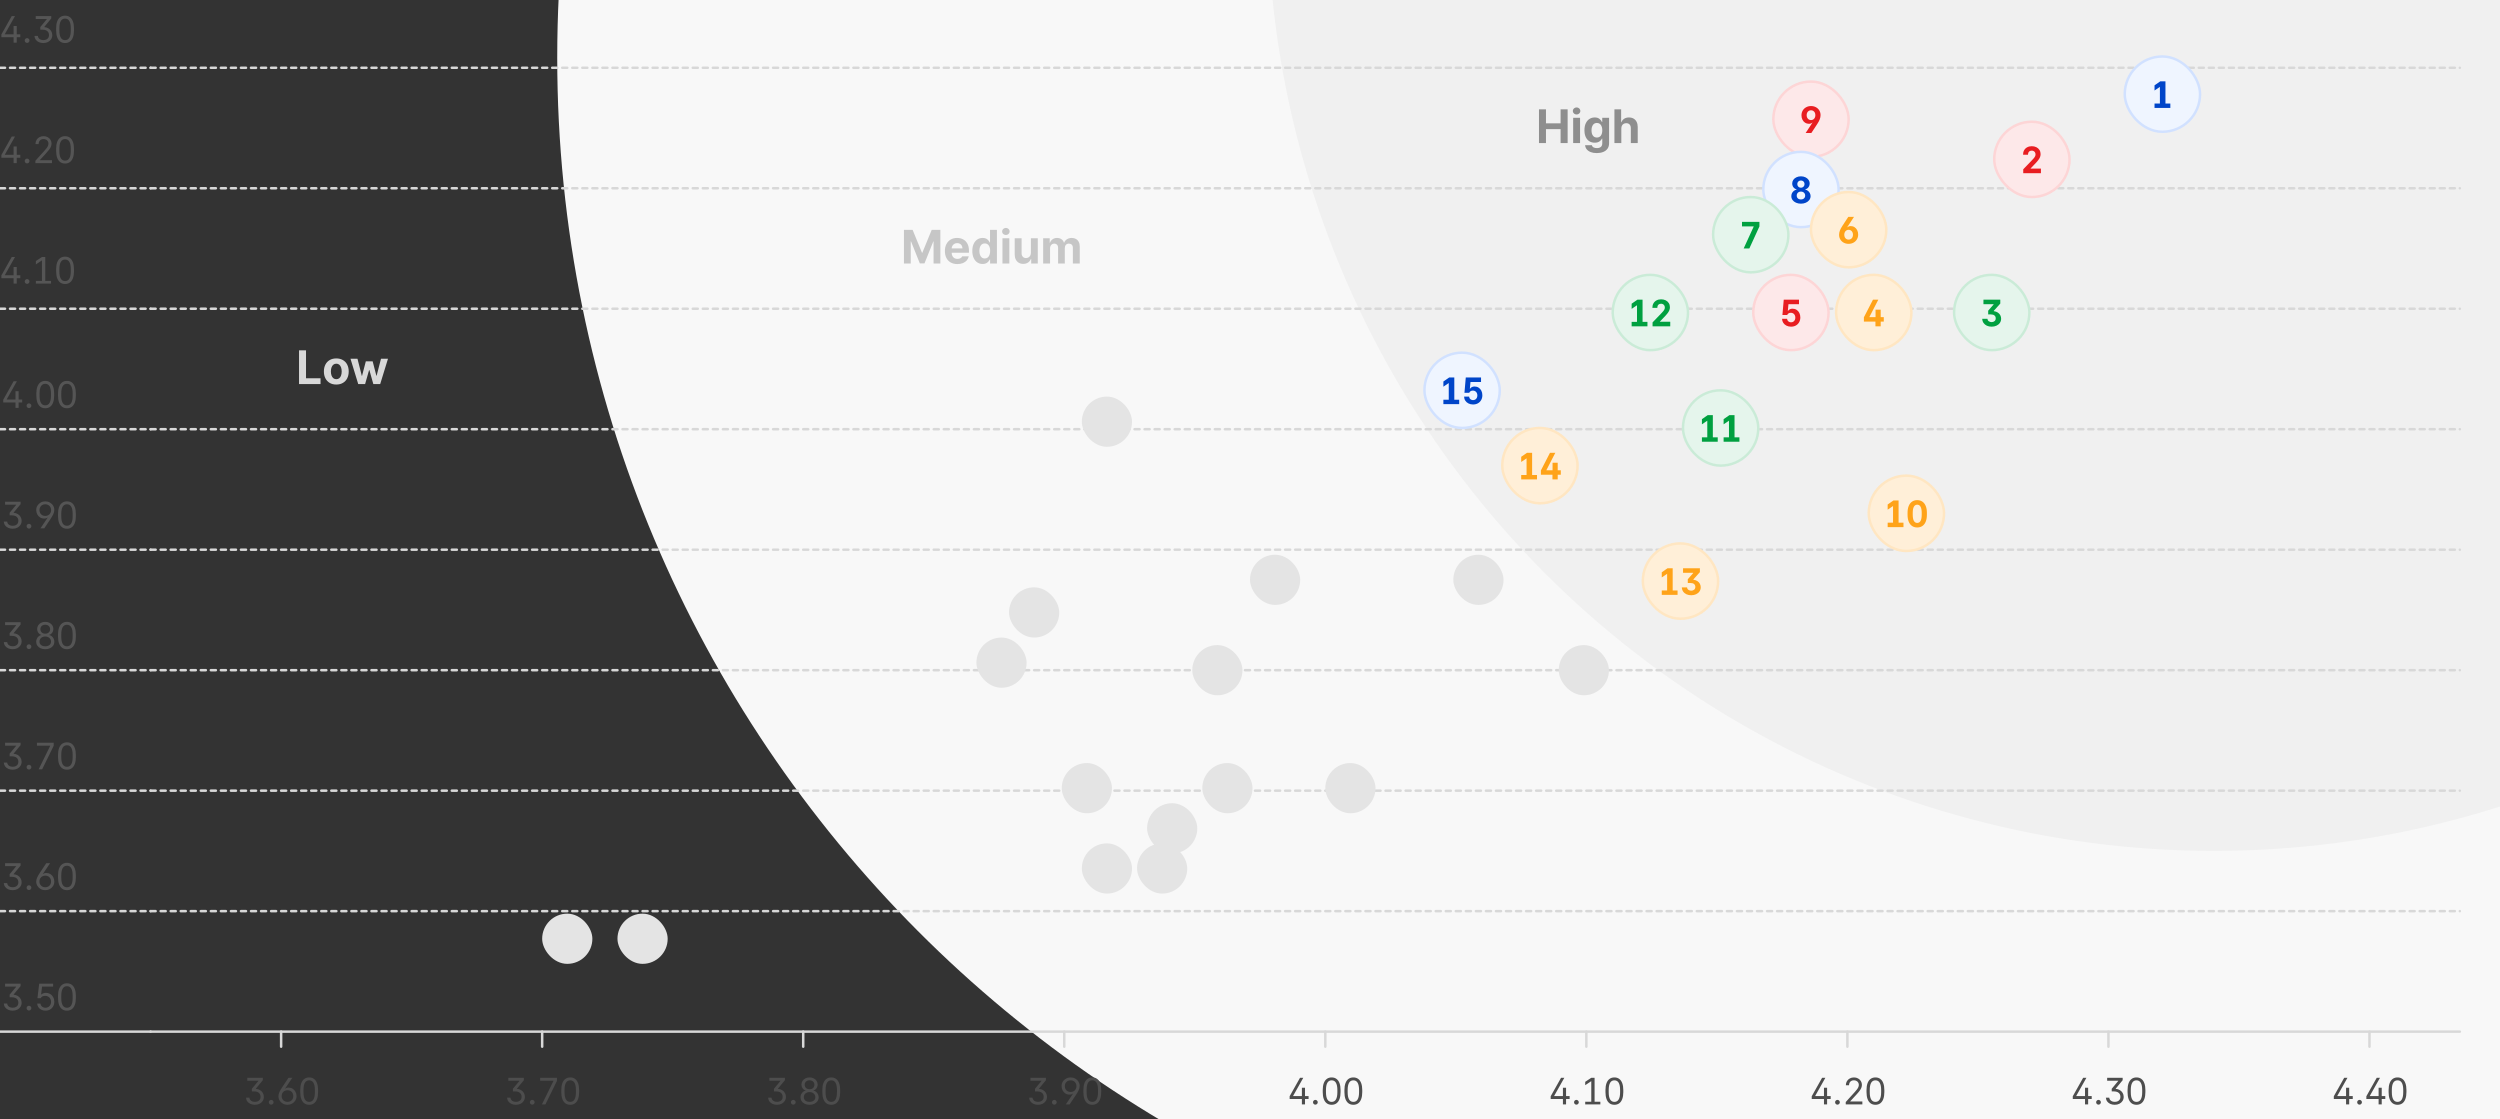 <svg width="996" height="446" viewBox="0 0 996 446" fill="none" xmlns="http://www.w3.org/2000/svg">
<rect x="0" y="0" width="996" height="446" fill="#333333" stroke="none"/>
<g clip-path="url(#clip0_71_262)">
<path d="M1203 23C1203 143.771 1178.49 355.879 1106.5 441.5C1016.52 548.518 862.993 515 712.5 515C441.604 515 222 294.724 222 23C222 -248.724 441.604 -469 712.5 -469C983.396 -469 1203 -248.724 1203 23Z" fill="#F8F8F8"/>
<ellipse cx="882" cy="-39" rx="377" ry="378" fill="#F0F0F0"/>
<path d="M0.542 13.748L4.673 6.395H5.977L1.934 13.587V13.675H5.42V10.364H6.665V13.675H8.086V14.832H6.665V17H5.42V14.832H0.542V13.748ZM10.796 17.088C10.625 17.088 10.466 17.046 10.32 16.963C10.178 16.875 10.063 16.758 9.976 16.612C9.893 16.465 9.854 16.307 9.858 16.136C9.854 15.97 9.893 15.816 9.976 15.674C10.063 15.528 10.178 15.413 10.32 15.33C10.466 15.242 10.625 15.198 10.796 15.198C10.962 15.198 11.116 15.242 11.257 15.33C11.404 15.413 11.519 15.528 11.602 15.674C11.69 15.816 11.733 15.97 11.733 16.136C11.733 16.307 11.69 16.465 11.602 16.612C11.519 16.758 11.404 16.875 11.257 16.963C11.116 17.046 10.962 17.088 10.796 17.088ZM15.073 14.319C15.107 14.666 15.222 14.964 15.418 15.213C15.618 15.462 15.879 15.652 16.201 15.784C16.523 15.911 16.885 15.975 17.285 15.975C17.715 15.975 18.098 15.899 18.435 15.748C18.777 15.596 19.045 15.372 19.241 15.074C19.436 14.771 19.531 14.407 19.526 13.982C19.531 13.577 19.443 13.213 19.263 12.891C19.087 12.564 18.804 12.303 18.413 12.107C18.023 11.912 17.524 11.815 16.919 11.815H16.055V10.774L18.648 7.654V7.566H14.238V6.395H20.42V7.347L17.651 10.716V10.804C18.252 10.838 18.794 10.999 19.277 11.287C19.761 11.57 20.139 11.949 20.413 12.422C20.691 12.896 20.83 13.421 20.83 13.997C20.83 14.598 20.676 15.137 20.369 15.616C20.066 16.094 19.644 16.47 19.102 16.744C18.56 17.012 17.944 17.146 17.256 17.146C16.626 17.146 16.05 17.034 15.527 16.81C15.005 16.58 14.582 16.253 14.26 15.828C13.943 15.398 13.765 14.896 13.726 14.319H15.073ZM25.928 17.146C25.171 17.146 24.526 16.951 23.994 16.561C23.462 16.17 23.057 15.599 22.778 14.847C22.505 14.09 22.368 13.177 22.368 12.107V11.287C22.368 10.213 22.505 9.3 22.778 8.548C23.057 7.796 23.462 7.225 23.994 6.834C24.526 6.443 25.171 6.248 25.928 6.248C26.68 6.248 27.319 6.443 27.847 6.834C28.379 7.225 28.782 7.796 29.055 8.548C29.334 9.3 29.473 10.213 29.473 11.287V12.107C29.473 13.177 29.334 14.09 29.055 14.847C28.782 15.599 28.379 16.17 27.847 16.561C27.319 16.951 26.68 17.146 25.928 17.146ZM25.928 15.989C27.441 15.989 28.198 14.7 28.198 12.122V11.287C28.198 8.699 27.441 7.405 25.928 7.405C25.166 7.405 24.597 7.728 24.221 8.372C23.845 9.017 23.657 9.988 23.657 11.287V12.122C23.657 13.411 23.845 14.378 24.221 15.023C24.597 15.667 25.166 15.989 25.928 15.989Z" fill="#555555"/>
<path d="M0 27L60 27" stroke="#D8D8D8" stroke-linecap="round" stroke-dasharray="2 2"/>
<path d="M0.542 61.748L4.673 54.395H5.977L1.934 61.587V61.675H5.42V58.364H6.665V61.675H8.086V62.832H6.665V65H5.42V62.832H0.542V61.748ZM10.796 65.088C10.625 65.088 10.466 65.046 10.32 64.963C10.178 64.876 10.063 64.758 9.976 64.612C9.893 64.465 9.854 64.307 9.858 64.136C9.854 63.97 9.893 63.816 9.976 63.674C10.063 63.528 10.178 63.413 10.32 63.33C10.466 63.242 10.625 63.198 10.796 63.198C10.962 63.198 11.116 63.242 11.257 63.33C11.404 63.413 11.519 63.528 11.602 63.674C11.69 63.816 11.733 63.97 11.733 64.136C11.733 64.307 11.69 64.465 11.602 64.612C11.519 64.758 11.404 64.876 11.257 64.963C11.116 65.046 10.962 65.088 10.796 65.088ZM14.092 64.048L17.549 60.225C17.988 59.736 18.328 59.336 18.567 59.023C18.806 58.711 18.987 58.408 19.109 58.115C19.236 57.822 19.302 57.515 19.307 57.192C19.302 56.836 19.211 56.521 19.036 56.248C18.865 55.974 18.63 55.764 18.332 55.618C18.035 55.466 17.7 55.391 17.329 55.391C16.939 55.391 16.597 55.474 16.304 55.64C16.016 55.801 15.791 56.033 15.63 56.335C15.474 56.638 15.396 56.987 15.396 57.383H14.136C14.136 56.773 14.275 56.23 14.553 55.757C14.836 55.278 15.225 54.907 15.718 54.644C16.211 54.38 16.763 54.248 17.373 54.248C17.974 54.248 18.513 54.38 18.992 54.644C19.475 54.902 19.851 55.256 20.12 55.706C20.393 56.155 20.532 56.65 20.537 57.192C20.532 57.593 20.459 57.976 20.317 58.342C20.181 58.709 19.946 59.119 19.614 59.573C19.287 60.022 18.818 60.576 18.208 61.235L15.894 63.74V63.828H20.713V65H14.092V64.048ZM25.928 65.147C25.171 65.147 24.526 64.951 23.994 64.561C23.462 64.17 23.057 63.599 22.778 62.847C22.505 62.09 22.368 61.177 22.368 60.107V59.287C22.368 58.213 22.505 57.3 22.778 56.548C23.057 55.796 23.462 55.225 23.994 54.834C24.526 54.443 25.171 54.248 25.928 54.248C26.68 54.248 27.319 54.443 27.847 54.834C28.379 55.225 28.782 55.796 29.055 56.548C29.334 57.3 29.473 58.213 29.473 59.287V60.107C29.473 61.177 29.334 62.09 29.055 62.847C28.782 63.599 28.379 64.17 27.847 64.561C27.319 64.951 26.68 65.147 25.928 65.147ZM25.928 63.989C27.441 63.989 28.198 62.7 28.198 60.122V59.287C28.198 56.699 27.441 55.405 25.928 55.405C25.166 55.405 24.597 55.727 24.221 56.372C23.845 57.017 23.657 57.988 23.657 59.287V60.122C23.657 61.411 23.845 62.378 24.221 63.023C24.597 63.667 25.166 63.989 25.928 63.989Z" fill="#555555"/>
<path d="M0 75L60 75" stroke="#D8D8D8" stroke-linecap="round" stroke-dasharray="2 2"/>
<path d="M0.542 109.748L4.673 102.395H5.977L1.934 109.587V109.675H5.42V106.364H6.665V109.675H8.086V110.832H6.665V113H5.42V110.832H0.542V109.748ZM10.796 113.088C10.625 113.088 10.466 113.046 10.32 112.963C10.178 112.875 10.063 112.758 9.976 112.612C9.893 112.465 9.854 112.307 9.858 112.136C9.854 111.97 9.893 111.816 9.976 111.674C10.063 111.528 10.178 111.413 10.32 111.33C10.466 111.242 10.625 111.198 10.796 111.198C10.962 111.198 11.116 111.242 11.257 111.33C11.404 111.413 11.519 111.528 11.602 111.674C11.69 111.816 11.733 111.97 11.733 112.136C11.733 112.307 11.69 112.465 11.602 112.612C11.519 112.758 11.404 112.875 11.257 112.963C11.116 113.046 10.962 113.088 10.796 113.088ZM18.032 111.931H20.332V113H14.297V111.931H16.714V103.771H16.655L14.297 105.339V103.991L16.714 102.395H18.032V111.931ZM25.928 113.146C25.171 113.146 24.526 112.951 23.994 112.561C23.462 112.17 23.057 111.599 22.778 110.847C22.505 110.09 22.368 109.177 22.368 108.107V107.287C22.368 106.213 22.505 105.3 22.778 104.548C23.057 103.796 23.462 103.225 23.994 102.834C24.526 102.443 25.171 102.248 25.928 102.248C26.68 102.248 27.319 102.443 27.847 102.834C28.379 103.225 28.782 103.796 29.055 104.548C29.334 105.3 29.473 106.213 29.473 107.287V108.107C29.473 109.177 29.334 110.09 29.055 110.847C28.782 111.599 28.379 112.17 27.847 112.561C27.319 112.951 26.68 113.146 25.928 113.146ZM25.928 111.989C27.441 111.989 28.198 110.7 28.198 108.122V107.287C28.198 104.699 27.441 103.405 25.928 103.405C25.166 103.405 24.597 103.728 24.221 104.372C23.845 105.017 23.657 105.988 23.657 107.287V108.122C23.657 109.411 23.845 110.378 24.221 111.022C24.597 111.667 25.166 111.989 25.928 111.989Z" fill="#555555"/>
<path d="M0 123L60 123" stroke="#D8D8D8" stroke-linecap="round" stroke-dasharray="2 2"/>
<path d="M1.293 159.248L5.424 151.895H6.728L2.685 159.087V159.175H6.171V155.864H7.416V159.175H8.837V160.332H7.416V162.5H6.171V160.332H1.293V159.248ZM11.547 162.588C11.376 162.588 11.217 162.546 11.071 162.463C10.929 162.375 10.815 162.258 10.727 162.112C10.644 161.965 10.604 161.807 10.609 161.636C10.604 161.47 10.644 161.316 10.727 161.174C10.815 161.028 10.929 160.913 11.071 160.83C11.217 160.742 11.376 160.698 11.547 160.698C11.713 160.698 11.867 160.742 12.008 160.83C12.155 160.913 12.27 161.028 12.352 161.174C12.44 161.316 12.484 161.47 12.484 161.636C12.484 161.807 12.44 161.965 12.352 162.112C12.27 162.258 12.155 162.375 12.008 162.463C11.867 162.546 11.713 162.588 11.547 162.588ZM18.036 162.646C17.279 162.646 16.635 162.451 16.102 162.061C15.57 161.67 15.165 161.099 14.887 160.347C14.613 159.59 14.477 158.677 14.477 157.607V156.787C14.477 155.713 14.613 154.8 14.887 154.048C15.165 153.296 15.57 152.725 16.102 152.334C16.635 151.943 17.279 151.748 18.036 151.748C18.788 151.748 19.428 151.943 19.955 152.334C20.487 152.725 20.89 153.296 21.164 154.048C21.442 154.8 21.581 155.713 21.581 156.787V157.607C21.581 158.677 21.442 159.59 21.164 160.347C20.89 161.099 20.487 161.67 19.955 162.061C19.428 162.451 18.788 162.646 18.036 162.646ZM18.036 161.489C19.55 161.489 20.307 160.2 20.307 157.622V156.787C20.307 154.199 19.55 152.905 18.036 152.905C17.274 152.905 16.706 153.228 16.33 153.872C15.954 154.517 15.766 155.488 15.766 156.787V157.622C15.766 158.911 15.954 159.878 16.33 160.522C16.706 161.167 17.274 161.489 18.036 161.489ZM26.679 162.646C25.922 162.646 25.277 162.451 24.745 162.061C24.213 161.67 23.808 161.099 23.529 160.347C23.256 159.59 23.119 158.677 23.119 157.607V156.787C23.119 155.713 23.256 154.8 23.529 154.048C23.808 153.296 24.213 152.725 24.745 152.334C25.277 151.943 25.922 151.748 26.679 151.748C27.431 151.748 28.07 151.943 28.598 152.334C29.13 152.725 29.533 153.296 29.806 154.048C30.084 154.8 30.224 155.713 30.224 156.787V157.607C30.224 158.677 30.084 159.59 29.806 160.347C29.533 161.099 29.13 161.67 28.598 162.061C28.07 162.451 27.431 162.646 26.679 162.646ZM26.679 161.489C28.192 161.489 28.949 160.2 28.949 157.622V156.787C28.949 154.199 28.192 152.905 26.679 152.905C25.917 152.905 25.348 153.228 24.972 153.872C24.596 154.517 24.408 155.488 24.408 156.787V157.622C24.408 158.911 24.596 159.878 24.972 160.522C25.348 161.167 25.917 161.489 26.679 161.489Z" fill="#555555"/>
<path d="M0 171L60 171" stroke="#D8D8D8" stroke-linecap="round" stroke-dasharray="2 2"/>
<path d="M2.86 207.819C2.895 208.166 3.009 208.464 3.205 208.713C3.405 208.962 3.666 209.152 3.988 209.284C4.311 209.411 4.672 209.475 5.072 209.475C5.502 209.475 5.885 209.399 6.222 209.248C6.564 209.096 6.833 208.872 7.028 208.574C7.223 208.271 7.318 207.907 7.313 207.482C7.318 207.077 7.23 206.713 7.05 206.391C6.874 206.064 6.591 205.803 6.2 205.607C5.81 205.412 5.312 205.314 4.706 205.314H3.842V204.274L6.435 201.154V201.066H2.025V199.895H8.207V200.847L5.438 204.216V204.304C6.039 204.338 6.581 204.499 7.064 204.787C7.548 205.07 7.926 205.449 8.2 205.922C8.478 206.396 8.617 206.921 8.617 207.497C8.617 208.098 8.463 208.637 8.156 209.116C7.853 209.594 7.431 209.97 6.889 210.244C6.347 210.512 5.731 210.646 5.043 210.646C4.413 210.646 3.837 210.534 3.314 210.31C2.792 210.08 2.37 209.753 2.047 209.328C1.73 208.898 1.552 208.396 1.513 207.819H2.86ZM11.547 210.588C11.376 210.588 11.217 210.546 11.071 210.463C10.929 210.375 10.815 210.258 10.727 210.112C10.644 209.965 10.604 209.807 10.609 209.636C10.604 209.47 10.644 209.316 10.727 209.174C10.815 209.028 10.929 208.913 11.071 208.83C11.217 208.742 11.376 208.698 11.547 208.698C11.713 208.698 11.867 208.742 12.008 208.83C12.155 208.913 12.27 209.028 12.352 209.174C12.44 209.316 12.484 209.47 12.484 209.636C12.484 209.807 12.44 209.965 12.352 210.112C12.27 210.258 12.155 210.375 12.008 210.463C11.867 210.546 11.713 210.588 11.547 210.588ZM18.051 199.748C18.71 199.748 19.313 199.899 19.86 200.202C20.412 200.505 20.846 200.917 21.164 201.44C21.481 201.962 21.64 202.536 21.64 203.161C21.64 203.693 21.508 204.25 21.244 204.831C20.985 205.407 20.575 206.11 20.014 206.94L17.626 210.5H16.117L18.974 206.252L18.9 206.193C18.783 206.311 18.612 206.406 18.388 206.479C18.163 206.552 17.899 206.589 17.597 206.589C16.991 206.589 16.447 206.438 15.963 206.135C15.48 205.832 15.104 205.419 14.835 204.897C14.567 204.375 14.433 203.796 14.433 203.161C14.433 202.536 14.594 201.962 14.916 201.44C15.238 200.917 15.675 200.505 16.227 200.202C16.779 199.899 17.387 199.748 18.051 199.748ZM18.036 200.905C17.587 200.905 17.186 201.003 16.835 201.198C16.483 201.394 16.21 201.667 16.015 202.019C15.819 202.37 15.722 202.771 15.722 203.22C15.722 203.669 15.819 204.072 16.015 204.428C16.21 204.78 16.483 205.056 16.835 205.256C17.186 205.451 17.587 205.549 18.036 205.549C18.485 205.549 18.886 205.451 19.237 205.256C19.594 205.056 19.87 204.78 20.065 204.428C20.265 204.072 20.365 203.669 20.365 203.22C20.365 202.771 20.265 202.37 20.065 202.019C19.87 201.667 19.594 201.394 19.237 201.198C18.886 201.003 18.485 200.905 18.036 200.905ZM26.679 210.646C25.922 210.646 25.277 210.451 24.745 210.061C24.213 209.67 23.808 209.099 23.529 208.347C23.256 207.59 23.119 206.677 23.119 205.607V204.787C23.119 203.713 23.256 202.8 23.529 202.048C23.808 201.296 24.213 200.725 24.745 200.334C25.277 199.943 25.922 199.748 26.679 199.748C27.431 199.748 28.07 199.943 28.598 200.334C29.13 200.725 29.533 201.296 29.806 202.048C30.084 202.8 30.224 203.713 30.224 204.787V205.607C30.224 206.677 30.084 207.59 29.806 208.347C29.533 209.099 29.13 209.67 28.598 210.061C28.07 210.451 27.431 210.646 26.679 210.646ZM26.679 209.489C28.192 209.489 28.949 208.2 28.949 205.622V204.787C28.949 202.199 28.192 200.905 26.679 200.905C25.917 200.905 25.348 201.228 24.972 201.872C24.596 202.517 24.408 203.488 24.408 204.787V205.622C24.408 206.911 24.596 207.878 24.972 208.522C25.348 209.167 25.917 209.489 26.679 209.489Z" fill="#555555"/>
<path d="M0 219L60 219" stroke="#D8D8D8" stroke-linecap="round" stroke-dasharray="2 2"/>
<path d="M2.86 255.819C2.895 256.166 3.009 256.464 3.205 256.713C3.405 256.962 3.666 257.152 3.988 257.284C4.311 257.411 4.672 257.475 5.072 257.475C5.502 257.475 5.885 257.399 6.222 257.248C6.564 257.096 6.833 256.872 7.028 256.574C7.223 256.271 7.318 255.907 7.313 255.482C7.318 255.077 7.23 254.713 7.05 254.391C6.874 254.064 6.591 253.803 6.2 253.607C5.81 253.412 5.312 253.314 4.706 253.314H3.842V252.274L6.435 249.154V249.066H2.025V247.895H8.207V248.847L5.438 252.216V252.304C6.039 252.338 6.581 252.499 7.064 252.787C7.548 253.07 7.926 253.449 8.2 253.922C8.478 254.396 8.617 254.921 8.617 255.497C8.617 256.098 8.463 256.637 8.156 257.116C7.853 257.594 7.431 257.97 6.889 258.244C6.347 258.512 5.731 258.646 5.043 258.646C4.413 258.646 3.837 258.534 3.314 258.31C2.792 258.08 2.37 257.753 2.047 257.328C1.73 256.898 1.552 256.396 1.513 255.819H2.86ZM11.547 258.588C11.376 258.588 11.217 258.546 11.071 258.463C10.929 258.375 10.815 258.258 10.727 258.112C10.644 257.965 10.604 257.807 10.609 257.636C10.604 257.47 10.644 257.316 10.727 257.174C10.815 257.028 10.929 256.913 11.071 256.83C11.217 256.742 11.376 256.698 11.547 256.698C11.713 256.698 11.867 256.742 12.008 256.83C12.155 256.913 12.27 257.028 12.352 257.174C12.44 257.316 12.484 257.47 12.484 257.636C12.484 257.807 12.44 257.965 12.352 258.112C12.27 258.258 12.155 258.375 12.008 258.463C11.867 258.546 11.713 258.588 11.547 258.588ZM18.036 258.646C17.333 258.646 16.706 258.52 16.154 258.266C15.607 258.012 15.18 257.66 14.872 257.211C14.569 256.762 14.418 256.254 14.418 255.688C14.418 255.248 14.508 254.835 14.689 254.45C14.87 254.064 15.116 253.744 15.429 253.49C15.741 253.231 16.088 253.065 16.469 252.992V252.934C16.132 252.846 15.839 252.687 15.59 252.458C15.341 252.228 15.148 251.95 15.011 251.623C14.874 251.291 14.804 250.937 14.799 250.561C14.804 250.028 14.945 249.55 15.224 249.125C15.502 248.695 15.885 248.358 16.373 248.114C16.867 247.87 17.421 247.748 18.036 247.748C18.642 247.748 19.189 247.87 19.677 248.114C20.165 248.358 20.548 248.695 20.827 249.125C21.11 249.55 21.254 250.028 21.259 250.561C21.254 250.937 21.181 251.291 21.039 251.623C20.902 251.95 20.709 252.228 20.46 252.458C20.211 252.687 19.921 252.846 19.589 252.934V252.992C19.97 253.065 20.316 253.231 20.629 253.49C20.941 253.744 21.188 254.064 21.369 254.45C21.554 254.835 21.649 255.248 21.654 255.688C21.649 256.254 21.493 256.762 21.186 257.211C20.878 257.66 20.451 258.012 19.904 258.266C19.357 258.52 18.734 258.646 18.036 258.646ZM18.036 257.489C18.505 257.489 18.913 257.411 19.259 257.255C19.606 257.099 19.872 256.881 20.058 256.603C20.243 256.32 20.336 255.99 20.336 255.614C20.336 255.224 20.236 254.875 20.036 254.567C19.84 254.254 19.567 254.013 19.215 253.842C18.869 253.666 18.476 253.578 18.036 253.578C17.597 253.578 17.199 253.666 16.842 253.842C16.491 254.018 16.215 254.259 16.015 254.567C15.819 254.875 15.727 255.224 15.736 255.614C15.727 255.985 15.815 256.312 16 256.596C16.186 256.879 16.452 257.099 16.798 257.255C17.15 257.411 17.562 257.489 18.036 257.489ZM18.036 252.465C18.407 252.465 18.739 252.392 19.032 252.245C19.33 252.094 19.56 251.881 19.721 251.608C19.887 251.334 19.97 251.02 19.97 250.663C19.97 250.312 19.887 250.001 19.721 249.733C19.56 249.464 19.332 249.257 19.04 249.11C18.747 248.964 18.412 248.891 18.036 248.891C17.65 248.891 17.309 248.964 17.011 249.11C16.718 249.257 16.491 249.464 16.33 249.733C16.169 250.001 16.088 250.312 16.088 250.663C16.088 251.02 16.171 251.334 16.337 251.608C16.503 251.881 16.732 252.094 17.025 252.245C17.323 252.392 17.66 252.465 18.036 252.465ZM26.679 258.646C25.922 258.646 25.277 258.451 24.745 258.061C24.213 257.67 23.808 257.099 23.529 256.347C23.256 255.59 23.119 254.677 23.119 253.607V252.787C23.119 251.713 23.256 250.8 23.529 250.048C23.808 249.296 24.213 248.725 24.745 248.334C25.277 247.943 25.922 247.748 26.679 247.748C27.431 247.748 28.07 247.943 28.598 248.334C29.13 248.725 29.533 249.296 29.806 250.048C30.084 250.8 30.224 251.713 30.224 252.787V253.607C30.224 254.677 30.084 255.59 29.806 256.347C29.533 257.099 29.13 257.67 28.598 258.061C28.07 258.451 27.431 258.646 26.679 258.646ZM26.679 257.489C28.192 257.489 28.949 256.2 28.949 253.622V252.787C28.949 250.199 28.192 248.905 26.679 248.905C25.917 248.905 25.348 249.228 24.972 249.872C24.596 250.517 24.408 251.488 24.408 252.787V253.622C24.408 254.911 24.596 255.878 24.972 256.522C25.348 257.167 25.917 257.489 26.679 257.489Z" fill="#555555"/>
<path d="M0 267L60 267" stroke="#D8D8D8" stroke-linecap="round" stroke-dasharray="2 2"/>
<path d="M2.86 303.819C2.895 304.166 3.009 304.464 3.205 304.713C3.405 304.962 3.666 305.152 3.988 305.284C4.311 305.411 4.672 305.475 5.072 305.475C5.502 305.475 5.885 305.399 6.222 305.248C6.564 305.096 6.833 304.872 7.028 304.574C7.223 304.271 7.318 303.907 7.313 303.482C7.318 303.077 7.23 302.713 7.05 302.391C6.874 302.064 6.591 301.803 6.2 301.607C5.81 301.412 5.312 301.314 4.706 301.314H3.842V300.274L6.435 297.154V297.066H2.025V295.895H8.207V296.847L5.438 300.216V300.304C6.039 300.338 6.581 300.499 7.064 300.787C7.548 301.07 7.926 301.449 8.2 301.922C8.478 302.396 8.617 302.921 8.617 303.497C8.617 304.098 8.463 304.637 8.156 305.116C7.853 305.594 7.431 305.97 6.889 306.244C6.347 306.512 5.731 306.646 5.043 306.646C4.413 306.646 3.837 306.534 3.314 306.31C2.792 306.08 2.37 305.753 2.047 305.328C1.73 304.898 1.552 304.396 1.513 303.819H2.86ZM11.547 306.588C11.376 306.588 11.217 306.546 11.071 306.463C10.929 306.375 10.815 306.258 10.727 306.112C10.644 305.965 10.604 305.807 10.609 305.636C10.604 305.47 10.644 305.316 10.727 305.174C10.815 305.028 10.929 304.913 11.071 304.83C11.217 304.742 11.376 304.698 11.547 304.698C11.713 304.698 11.867 304.742 12.008 304.83C12.155 304.913 12.27 305.028 12.352 305.174C12.44 305.316 12.484 305.47 12.484 305.636C12.484 305.807 12.44 305.965 12.352 306.112C12.27 306.258 12.155 306.375 12.008 306.463C11.867 306.546 11.713 306.588 11.547 306.588ZM19.999 297.14V297.066H14.711V295.895H21.391V297.125L16.791 306.5H15.399L19.999 297.14ZM26.679 306.646C25.922 306.646 25.277 306.451 24.745 306.061C24.213 305.67 23.808 305.099 23.529 304.347C23.256 303.59 23.119 302.677 23.119 301.607V300.787C23.119 299.713 23.256 298.8 23.529 298.048C23.808 297.296 24.213 296.725 24.745 296.334C25.277 295.943 25.922 295.748 26.679 295.748C27.431 295.748 28.07 295.943 28.598 296.334C29.13 296.725 29.533 297.296 29.806 298.048C30.084 298.8 30.224 299.713 30.224 300.787V301.607C30.224 302.677 30.084 303.59 29.806 304.347C29.533 305.099 29.13 305.67 28.598 306.061C28.07 306.451 27.431 306.646 26.679 306.646ZM26.679 305.489C28.192 305.489 28.949 304.2 28.949 301.622V300.787C28.949 298.199 28.192 296.905 26.679 296.905C25.917 296.905 25.348 297.228 24.972 297.872C24.596 298.517 24.408 299.488 24.408 300.787V301.622C24.408 302.911 24.596 303.878 24.972 304.522C25.348 305.167 25.917 305.489 26.679 305.489Z" fill="#555555"/>
<path d="M0 315L60 315" stroke="#D8D8D8" stroke-linecap="round" stroke-dasharray="2 2"/>
<path d="M2.86 351.819C2.895 352.166 3.009 352.464 3.205 352.713C3.405 352.962 3.666 353.152 3.988 353.284C4.311 353.411 4.672 353.475 5.072 353.475C5.502 353.475 5.885 353.399 6.222 353.248C6.564 353.096 6.833 352.872 7.028 352.574C7.223 352.271 7.318 351.907 7.313 351.482C7.318 351.077 7.23 350.713 7.05 350.391C6.874 350.064 6.591 349.803 6.2 349.607C5.81 349.412 5.312 349.314 4.706 349.314H3.842V348.274L6.435 345.154V345.066H2.025V343.895H8.207V344.847L5.438 348.216V348.304C6.039 348.338 6.581 348.499 7.064 348.787C7.548 349.07 7.926 349.449 8.2 349.922C8.478 350.396 8.617 350.921 8.617 351.497C8.617 352.098 8.463 352.637 8.156 353.116C7.853 353.594 7.431 353.97 6.889 354.244C6.347 354.512 5.731 354.646 5.043 354.646C4.413 354.646 3.837 354.534 3.314 354.31C2.792 354.08 2.37 353.753 2.047 353.328C1.73 352.898 1.552 352.396 1.513 351.819H2.86ZM11.547 354.588C11.376 354.588 11.217 354.546 11.071 354.463C10.929 354.375 10.815 354.258 10.727 354.112C10.644 353.965 10.604 353.807 10.609 353.636C10.604 353.47 10.644 353.316 10.727 353.174C10.815 353.028 10.929 352.913 11.071 352.83C11.217 352.742 11.376 352.698 11.547 352.698C11.713 352.698 11.867 352.742 12.008 352.83C12.155 352.913 12.27 353.028 12.352 353.174C12.44 353.316 12.484 353.47 12.484 353.636C12.484 353.807 12.44 353.965 12.352 354.112C12.27 354.258 12.155 354.375 12.008 354.463C11.867 354.546 11.713 354.588 11.547 354.588ZM18.021 354.646C17.362 354.646 16.757 354.495 16.205 354.192C15.658 353.89 15.226 353.477 14.909 352.955C14.591 352.432 14.433 351.858 14.433 351.233C14.433 350.701 14.562 350.147 14.821 349.571C15.085 348.99 15.497 348.284 16.059 347.454L18.446 343.895H19.955L17.099 348.143L17.172 348.201C17.289 348.084 17.46 347.989 17.685 347.916C17.909 347.842 18.173 347.806 18.476 347.806C19.081 347.806 19.625 347.957 20.109 348.26C20.592 348.562 20.968 348.975 21.237 349.498C21.505 350.02 21.64 350.599 21.64 351.233C21.64 351.858 21.479 352.432 21.156 352.955C20.834 353.477 20.397 353.89 19.845 354.192C19.294 354.495 18.686 354.646 18.021 354.646ZM18.036 353.489C18.485 353.489 18.886 353.392 19.237 353.196C19.589 353.001 19.862 352.728 20.058 352.376C20.253 352.024 20.351 351.624 20.351 351.175C20.351 350.726 20.253 350.325 20.058 349.974C19.862 349.617 19.589 349.341 19.237 349.146C18.886 348.946 18.485 348.846 18.036 348.846C17.587 348.846 17.184 348.946 16.828 349.146C16.476 349.341 16.2 349.617 16 349.974C15.805 350.325 15.707 350.726 15.707 351.175C15.707 351.624 15.805 352.024 16 352.376C16.2 352.728 16.476 353.001 16.828 353.196C17.184 353.392 17.587 353.489 18.036 353.489ZM26.679 354.646C25.922 354.646 25.277 354.451 24.745 354.061C24.213 353.67 23.808 353.099 23.529 352.347C23.256 351.59 23.119 350.677 23.119 349.607V348.787C23.119 347.713 23.256 346.8 23.529 346.048C23.808 345.296 24.213 344.725 24.745 344.334C25.277 343.943 25.922 343.748 26.679 343.748C27.431 343.748 28.07 343.943 28.598 344.334C29.13 344.725 29.533 345.296 29.806 346.048C30.084 346.8 30.224 347.713 30.224 348.787V349.607C30.224 350.677 30.084 351.59 29.806 352.347C29.533 353.099 29.13 353.67 28.598 354.061C28.07 354.451 27.431 354.646 26.679 354.646ZM26.679 353.489C28.192 353.489 28.949 352.2 28.949 349.622V348.787C28.949 346.199 28.192 344.905 26.679 344.905C25.917 344.905 25.348 345.228 24.972 345.872C24.596 346.517 24.408 347.488 24.408 348.787V349.622C24.408 350.911 24.596 351.878 24.972 352.522C25.348 353.167 25.917 353.489 26.679 353.489Z" fill="#555555"/>
<path d="M0 363L60 363" stroke="#D8D8D8" stroke-linecap="round" stroke-dasharray="2 2"/>
<path d="M2.86 399.819C2.895 400.166 3.009 400.464 3.205 400.713C3.405 400.962 3.666 401.152 3.988 401.284C4.311 401.411 4.672 401.475 5.072 401.475C5.502 401.475 5.885 401.399 6.222 401.248C6.564 401.096 6.833 400.872 7.028 400.574C7.223 400.271 7.318 399.907 7.313 399.482C7.318 399.077 7.23 398.713 7.05 398.391C6.874 398.064 6.591 397.803 6.2 397.607C5.81 397.412 5.312 397.314 4.706 397.314H3.842V396.274L6.435 393.154V393.066H2.025V391.895H8.207V392.847L5.438 396.216V396.304C6.039 396.338 6.581 396.499 7.064 396.787C7.548 397.07 7.926 397.449 8.2 397.922C8.478 398.396 8.617 398.921 8.617 399.497C8.617 400.098 8.463 400.637 8.156 401.116C7.853 401.594 7.431 401.97 6.889 402.244C6.347 402.512 5.731 402.646 5.043 402.646C4.413 402.646 3.837 402.534 3.314 402.31C2.792 402.08 2.37 401.753 2.047 401.328C1.73 400.898 1.552 400.396 1.513 399.819H2.86ZM11.547 402.588C11.376 402.588 11.217 402.546 11.071 402.463C10.929 402.375 10.815 402.258 10.727 402.112C10.644 401.965 10.604 401.807 10.609 401.636C10.604 401.47 10.644 401.316 10.727 401.174C10.815 401.028 10.929 400.913 11.071 400.83C11.217 400.742 11.376 400.698 11.547 400.698C11.713 400.698 11.867 400.742 12.008 400.83C12.155 400.913 12.27 401.028 12.352 401.174C12.44 401.316 12.484 401.47 12.484 401.636C12.484 401.807 12.44 401.965 12.352 402.112C12.27 402.258 12.155 402.375 12.008 402.463C11.867 402.546 11.713 402.588 11.547 402.588ZM18.139 402.646C17.533 402.646 16.981 402.527 16.483 402.288C15.99 402.043 15.595 401.709 15.297 401.284C15.004 400.854 14.843 400.371 14.813 399.834H16.117C16.142 400.146 16.244 400.43 16.425 400.684C16.61 400.933 16.852 401.13 17.15 401.277C17.453 401.418 17.782 401.489 18.139 401.489C18.564 401.489 18.942 401.389 19.274 401.189C19.611 400.984 19.875 400.703 20.065 400.347C20.255 399.99 20.351 399.59 20.351 399.146C20.351 398.687 20.25 398.276 20.05 397.915C19.855 397.554 19.581 397.271 19.23 397.065C18.883 396.855 18.49 396.748 18.051 396.743C17.616 396.733 17.243 396.804 16.93 396.956C16.623 397.107 16.381 397.354 16.205 397.695H14.916L15.619 391.895H21.156V393.066H16.747L16.381 396.172H16.498C16.689 395.991 16.942 395.845 17.26 395.732C17.582 395.615 17.919 395.557 18.27 395.557C18.905 395.557 19.479 395.71 19.992 396.018C20.504 396.326 20.907 396.75 21.2 397.292C21.493 397.834 21.64 398.442 21.64 399.116C21.64 399.785 21.488 400.388 21.186 400.925C20.883 401.462 20.465 401.885 19.933 402.192C19.401 402.495 18.803 402.646 18.139 402.646ZM26.679 402.646C25.922 402.646 25.277 402.451 24.745 402.061C24.213 401.67 23.808 401.099 23.529 400.347C23.256 399.59 23.119 398.677 23.119 397.607V396.787C23.119 395.713 23.256 394.8 23.529 394.048C23.808 393.296 24.213 392.725 24.745 392.334C25.277 391.943 25.922 391.748 26.679 391.748C27.431 391.748 28.07 391.943 28.598 392.334C29.13 392.725 29.533 393.296 29.806 394.048C30.084 394.8 30.224 395.713 30.224 396.787V397.607C30.224 398.677 30.084 399.59 29.806 400.347C29.533 401.099 29.13 401.67 28.598 402.061C28.07 402.451 27.431 402.646 26.679 402.646ZM26.679 401.489C28.192 401.489 28.949 400.2 28.949 397.622V396.787C28.949 394.199 28.192 392.905 26.679 392.905C25.917 392.905 25.348 393.228 24.972 393.872C24.596 394.517 24.408 395.488 24.408 396.787V397.622C24.408 398.911 24.596 399.878 24.972 400.522C25.348 401.167 25.917 401.489 26.679 401.489Z" fill="#555555"/>
<path d="M0 411L60 411" stroke="#D8D8D8" stroke-linecap="round"/>
<path d="M60 27L980 27" stroke="#D8D8D8" stroke-linecap="round" stroke-dasharray="2 2"/>
<path d="M60 75L980 75" stroke="#D8D8D8" stroke-linecap="round" stroke-dasharray="2 2"/>
<path d="M60 123L980 123" stroke="#D8D8D8" stroke-linecap="round" stroke-dasharray="2 2"/>
<path d="M60 171L980 171" stroke="#D8D8D8" stroke-linecap="round" stroke-dasharray="2 2"/>
<path d="M60 219L980 219" stroke="#D8D8D8" stroke-linecap="round" stroke-dasharray="2 2"/>
<path d="M60 267L980 267" stroke="#D8D8D8" stroke-linecap="round" stroke-dasharray="2 2"/>
<path d="M60 315L980 315" stroke="#D8D8D8" stroke-linecap="round" stroke-dasharray="2 2"/>
<path d="M60 363L980 363" stroke="#D8D8D8" stroke-linecap="round" stroke-dasharray="2 2"/>
<path d="M60 411L980 411" stroke="#D8D8D8" stroke-linecap="round"/>
<path d="M119.132 139.566H121.915V150.699H127.704V153H119.132V139.566ZM133.976 153.204C132.974 153.204 132.102 152.988 131.359 152.555C130.617 152.122 130.045 151.513 129.643 150.727C129.241 149.935 129.04 149.023 129.04 147.99C129.04 146.957 129.238 146.048 129.634 145.263C130.036 144.477 130.608 143.871 131.35 143.444C132.098 143.011 132.974 142.795 133.976 142.795C134.978 142.795 135.853 143.011 136.601 143.444C137.349 143.871 137.925 144.477 138.327 145.263C138.729 146.048 138.93 146.957 138.93 147.99C138.93 149.023 138.729 149.935 138.327 150.727C137.925 151.513 137.349 152.122 136.601 152.555C135.853 152.988 134.978 153.204 133.976 153.204ZM133.994 151.07C134.452 151.07 134.841 150.94 135.163 150.681C135.485 150.415 135.726 150.05 135.887 149.586C136.048 149.122 136.128 148.59 136.128 147.99C136.128 147.39 136.048 146.858 135.887 146.395C135.726 145.924 135.485 145.556 135.163 145.291C134.841 145.025 134.452 144.892 133.994 144.892C133.53 144.892 133.134 145.025 132.807 145.291C132.485 145.556 132.241 145.924 132.074 146.395C131.907 146.858 131.823 147.39 131.823 147.99C131.823 148.584 131.907 149.116 132.074 149.586C132.241 150.05 132.485 150.415 132.807 150.681C133.134 150.94 133.53 151.07 133.994 151.07ZM139.635 142.925H142.418L144.144 149.734H144.236L145.739 143.964H148.467L149.951 149.697H150.044L151.788 142.925H154.571L151.473 153H148.727L147.168 147.471H147.038L145.461 153H142.715L139.635 142.925Z" fill="#D8D8D8"/>
<path d="M363.583 91.566L367.312 100.677H367.461L371.19 91.566H374.642V105H371.933V96.205H371.821L368.314 104.944H366.459L362.952 96.168H362.841V105H360.132V91.566H363.583ZM381.414 105.204C380.394 105.204 379.509 104.994 378.761 104.573C378.019 104.153 377.446 103.553 377.044 102.773C376.642 101.988 376.441 101.066 376.441 100.009C376.441 98.976 376.639 98.067 377.035 97.281C377.437 96.49 378.006 95.877 378.742 95.444C379.478 95.011 380.332 94.795 381.303 94.795C382.206 94.795 383.013 94.987 383.724 95.37C384.442 95.747 385.004 96.32 385.413 97.086C385.827 97.853 386.034 98.79 386.034 99.897V100.677H379.15C379.15 101.178 379.243 101.614 379.429 101.985C379.62 102.356 379.889 102.644 380.236 102.848C380.588 103.046 381 103.145 381.47 103.145C381.921 103.145 382.311 103.055 382.639 102.875C382.966 102.69 383.201 102.439 383.344 102.124H385.96C385.83 102.743 385.564 103.284 385.162 103.748C384.76 104.211 384.237 104.57 383.594 104.824C382.957 105.077 382.23 105.204 381.414 105.204ZM383.437 98.951C383.437 98.549 383.347 98.19 383.167 97.875C382.994 97.553 382.75 97.303 382.435 97.124C382.119 96.944 381.76 96.855 381.358 96.855C380.95 96.855 380.579 96.947 380.245 97.133C379.917 97.318 379.654 97.572 379.457 97.894C379.265 98.215 379.163 98.568 379.15 98.951H383.437ZM391.471 105.167C390.691 105.167 389.993 104.966 389.374 104.564C388.756 104.156 388.267 103.562 387.908 102.783C387.549 101.997 387.37 101.06 387.37 99.972C387.37 98.858 387.553 97.915 387.917 97.142C388.282 96.363 388.774 95.778 389.393 95.389C390.017 94.993 390.71 94.795 391.471 94.795C392.231 94.795 392.841 94.971 393.298 95.324C393.756 95.676 394.099 96.106 394.328 96.613H394.421V91.566H397.167V105H394.458V103.386H394.328C394.093 103.887 393.744 104.31 393.28 104.657C392.816 104.997 392.213 105.167 391.471 105.167ZM392.324 102.978C392.776 102.978 393.162 102.854 393.484 102.606C393.806 102.353 394.05 102 394.217 101.549C394.39 101.091 394.477 100.559 394.477 99.953C394.477 99.038 394.288 98.314 393.911 97.782C393.533 97.25 393.005 96.984 392.324 96.984C391.644 96.984 391.118 97.253 390.747 97.791C390.376 98.33 390.19 99.05 390.19 99.953C390.19 100.868 390.376 101.601 390.747 102.152C391.118 102.702 391.644 102.978 392.324 102.978ZM399.375 94.925H402.121V105H399.375V94.925ZM400.748 93.607C400.476 93.607 400.222 93.546 399.987 93.422C399.758 93.292 399.576 93.122 399.44 92.912C399.31 92.695 399.245 92.463 399.245 92.216C399.245 91.962 399.31 91.727 399.44 91.511C399.576 91.294 399.758 91.124 399.987 91.001C400.222 90.871 400.476 90.806 400.748 90.806C401.014 90.806 401.261 90.871 401.49 91.001C401.719 91.124 401.898 91.294 402.028 91.511C402.164 91.727 402.232 91.962 402.232 92.216C402.232 92.463 402.164 92.695 402.028 92.912C401.898 93.122 401.719 93.292 401.49 93.422C401.261 93.546 401.014 93.607 400.748 93.607ZM410.712 94.925H413.458V105H410.823V103.182H410.712C410.471 103.782 410.084 104.258 409.552 104.61C409.027 104.957 408.393 105.13 407.65 105.13C406.976 105.13 406.382 104.978 405.869 104.675C405.362 104.372 404.966 103.936 404.682 103.367C404.397 102.792 404.255 102.118 404.255 101.345V94.925H407.001V100.862C407.001 101.456 407.159 101.929 407.474 102.282C407.796 102.634 408.226 102.811 408.764 102.811C409.11 102.811 409.432 102.73 409.729 102.569C410.025 102.402 410.264 102.161 410.443 101.846C410.622 101.53 410.712 101.153 410.712 100.714V94.925ZM415.592 94.925H418.208V96.688H418.319C418.536 96.1 418.888 95.639 419.377 95.305C419.866 94.965 420.447 94.795 421.121 94.795C421.814 94.795 422.401 94.965 422.884 95.305C423.372 95.639 423.7 96.1 423.867 96.688H423.96C424.176 96.106 424.554 95.645 425.092 95.305C425.63 94.965 426.267 94.795 427.003 94.795C427.628 94.795 428.178 94.931 428.654 95.203C429.137 95.469 429.511 95.862 429.777 96.381C430.043 96.895 430.176 97.51 430.176 98.228V105H427.43V98.766C427.43 98.209 427.284 97.785 426.994 97.495C426.709 97.204 426.329 97.059 425.853 97.059C425.339 97.059 424.937 97.222 424.646 97.55C424.362 97.872 424.22 98.302 424.22 98.84V105H421.548V98.691C421.548 98.197 421.406 97.801 421.121 97.504C420.837 97.207 420.459 97.059 419.989 97.059C419.68 97.059 419.399 97.139 419.145 97.3C418.898 97.454 418.7 97.674 418.551 97.959C418.409 98.243 418.338 98.574 418.338 98.951V105H415.592V94.925Z" fill="#C6C6C6"/>
<path d="M613.132 43.566H615.915V49.133H621.741V43.566H624.543V57H621.741V51.434H615.915V57H613.132V43.566ZM626.751 46.925H629.497V57H626.751V46.925ZM628.124 45.607C627.852 45.607 627.598 45.546 627.363 45.422C627.134 45.292 626.952 45.122 626.816 44.912C626.686 44.695 626.621 44.463 626.621 44.216C626.621 43.962 626.686 43.727 626.816 43.511C626.952 43.294 627.134 43.124 627.363 43.001C627.598 42.871 627.852 42.806 628.124 42.806C628.39 42.806 628.637 42.871 628.866 43.001C629.095 43.124 629.274 43.294 629.404 43.511C629.54 43.727 629.608 43.962 629.608 44.216C629.608 44.463 629.54 44.695 629.404 44.912C629.274 45.122 629.095 45.292 628.866 45.422C628.637 45.546 628.39 45.607 628.124 45.607ZM636.158 60.989C635.243 60.989 634.445 60.859 633.765 60.6C633.084 60.34 632.549 59.972 632.16 59.496C631.776 59.026 631.557 58.472 631.501 57.835H634.21C634.284 58.225 634.494 58.515 634.841 58.707C635.193 58.905 635.651 59.004 636.214 59.004C636.888 59.004 637.411 58.846 637.782 58.531C638.159 58.221 638.348 57.73 638.348 57.056V55.219H638.218C638.007 55.683 637.661 56.072 637.179 56.388C636.702 56.697 636.09 56.852 635.342 56.852C634.562 56.852 633.864 56.669 633.245 56.304C632.627 55.933 632.138 55.377 631.779 54.634C631.421 53.892 631.241 52.98 631.241 51.898C631.241 50.797 631.424 49.863 631.789 49.096C632.153 48.329 632.645 47.754 633.264 47.37C633.888 46.987 634.581 46.795 635.342 46.795C636.103 46.795 636.715 46.971 637.179 47.324C637.643 47.676 637.989 48.106 638.218 48.613H638.329V46.925H641.057V57.111C641.057 57.946 640.849 58.654 640.435 59.236C640.021 59.817 639.445 60.253 638.709 60.544C637.973 60.841 637.123 60.989 636.158 60.989ZM636.195 54.792C636.876 54.792 637.404 54.541 637.782 54.041C638.159 53.533 638.348 52.831 638.348 51.935C638.348 51.025 638.159 50.308 637.782 49.782C637.404 49.25 636.876 48.984 636.195 48.984C635.515 48.984 634.989 49.253 634.618 49.791C634.247 50.323 634.062 51.038 634.062 51.935C634.062 52.819 634.244 53.518 634.609 54.031C634.98 54.538 635.509 54.792 636.195 54.792ZM645.937 57H643.19V43.566H645.862V48.688H645.974C646.209 48.088 646.583 47.624 647.096 47.296C647.61 46.962 648.237 46.795 648.979 46.795C649.678 46.795 650.291 46.947 650.816 47.249C651.342 47.553 651.747 47.989 652.032 48.558C652.322 49.127 652.468 49.801 652.468 50.58V57H649.722V51.062C649.722 50.438 649.561 49.952 649.239 49.606C648.924 49.253 648.479 49.077 647.903 49.077C647.52 49.077 647.18 49.161 646.883 49.328C646.586 49.488 646.354 49.727 646.187 50.042C646.02 50.357 645.937 50.735 645.937 51.174V57Z" fill="#8E8E8E"/>
<path d="M112 417V411" stroke="#D8D8D8" stroke-linecap="round"/>
<path d="M99.36 437.319C99.394 437.666 99.509 437.964 99.705 438.213C99.905 438.462 100.166 438.652 100.488 438.784C100.811 438.911 101.172 438.975 101.572 438.975C102.002 438.975 102.385 438.899 102.722 438.748C103.064 438.596 103.333 438.372 103.528 438.074C103.723 437.771 103.818 437.407 103.813 436.982C103.818 436.577 103.73 436.213 103.55 435.891C103.374 435.564 103.091 435.303 102.7 435.107C102.31 434.912 101.812 434.814 101.206 434.814H100.342V433.774L102.935 430.654V430.566H98.525V429.395H104.707V430.347L101.938 433.716V433.804C102.539 433.838 103.081 433.999 103.564 434.287C104.048 434.57 104.426 434.949 104.7 435.422C104.978 435.896 105.117 436.421 105.117 436.997C105.117 437.598 104.963 438.137 104.656 438.616C104.353 439.094 103.931 439.47 103.389 439.744C102.847 440.012 102.231 440.146 101.543 440.146C100.913 440.146 100.337 440.034 99.814 439.81C99.292 439.58 98.87 439.253 98.547 438.828C98.23 438.398 98.052 437.896 98.013 437.319H99.36ZM108.047 440.088C107.876 440.088 107.717 440.046 107.571 439.963C107.429 439.875 107.314 439.758 107.227 439.612C107.144 439.465 107.104 439.307 107.109 439.136C107.104 438.97 107.144 438.816 107.227 438.674C107.314 438.528 107.429 438.413 107.571 438.33C107.717 438.242 107.876 438.198 108.047 438.198C108.213 438.198 108.367 438.242 108.508 438.33C108.655 438.413 108.77 438.528 108.853 438.674C108.94 438.816 108.984 438.97 108.984 439.136C108.984 439.307 108.94 439.465 108.853 439.612C108.77 439.758 108.655 439.875 108.508 439.963C108.367 440.046 108.213 440.088 108.047 440.088ZM114.521 440.146C113.862 440.146 113.257 439.995 112.705 439.692C112.158 439.39 111.726 438.977 111.409 438.455C111.091 437.932 110.933 437.358 110.933 436.733C110.933 436.201 111.062 435.647 111.321 435.071C111.584 434.49 111.997 433.784 112.559 432.954L114.946 429.395H116.455L113.599 433.643L113.672 433.701C113.789 433.584 113.96 433.489 114.185 433.416C114.409 433.342 114.673 433.306 114.976 433.306C115.581 433.306 116.125 433.457 116.609 433.76C117.092 434.062 117.468 434.475 117.737 434.998C118.005 435.52 118.14 436.099 118.14 436.733C118.14 437.358 117.979 437.932 117.656 438.455C117.334 438.977 116.897 439.39 116.345 439.692C115.793 439.995 115.186 440.146 114.521 440.146ZM114.536 438.989C114.985 438.989 115.386 438.892 115.737 438.696C116.089 438.501 116.362 438.228 116.558 437.876C116.753 437.524 116.851 437.124 116.851 436.675C116.851 436.226 116.753 435.825 116.558 435.474C116.362 435.117 116.089 434.841 115.737 434.646C115.386 434.446 114.985 434.346 114.536 434.346C114.087 434.346 113.684 434.446 113.328 434.646C112.976 434.841 112.7 435.117 112.5 435.474C112.305 435.825 112.207 436.226 112.207 436.675C112.207 437.124 112.305 437.524 112.5 437.876C112.7 438.228 112.976 438.501 113.328 438.696C113.684 438.892 114.087 438.989 114.536 438.989ZM123.179 440.146C122.422 440.146 121.777 439.951 121.245 439.561C120.713 439.17 120.308 438.599 120.029 437.847C119.756 437.09 119.619 436.177 119.619 435.107V434.287C119.619 433.213 119.756 432.3 120.029 431.548C120.308 430.796 120.713 430.225 121.245 429.834C121.777 429.443 122.422 429.248 123.179 429.248C123.931 429.248 124.57 429.443 125.098 429.834C125.63 430.225 126.033 430.796 126.306 431.548C126.584 432.3 126.724 433.213 126.724 434.287V435.107C126.724 436.177 126.584 437.09 126.306 437.847C126.033 438.599 125.63 439.17 125.098 439.561C124.57 439.951 123.931 440.146 123.179 440.146ZM123.179 438.989C124.692 438.989 125.449 437.7 125.449 435.122V434.287C125.449 431.699 124.692 430.405 123.179 430.405C122.417 430.405 121.848 430.728 121.472 431.372C121.096 432.017 120.908 432.988 120.908 434.287V435.122C120.908 436.411 121.096 437.378 121.472 438.022C121.848 438.667 122.417 438.989 123.179 438.989Z" fill="#4D4D4D"/>
<path d="M216 417V411" stroke="#D8D8D8" stroke-linecap="round"/>
<path d="M203.36 437.319C203.395 437.666 203.509 437.964 203.705 438.213C203.905 438.462 204.166 438.652 204.488 438.784C204.811 438.911 205.172 438.975 205.572 438.975C206.002 438.975 206.385 438.899 206.722 438.748C207.064 438.596 207.333 438.372 207.528 438.074C207.723 437.771 207.818 437.407 207.813 436.982C207.818 436.577 207.73 436.213 207.55 435.891C207.374 435.564 207.091 435.303 206.7 435.107C206.31 434.912 205.812 434.814 205.206 434.814H204.342V433.774L206.935 430.654V430.566H202.525V429.395H208.707V430.347L205.938 433.716V433.804C206.539 433.838 207.081 433.999 207.564 434.287C208.048 434.57 208.426 434.949 208.7 435.422C208.978 435.896 209.117 436.421 209.117 436.997C209.117 437.598 208.963 438.137 208.656 438.616C208.353 439.094 207.931 439.47 207.389 439.744C206.847 440.012 206.231 440.146 205.543 440.146C204.913 440.146 204.337 440.034 203.814 439.81C203.292 439.58 202.87 439.253 202.547 438.828C202.23 438.398 202.052 437.896 202.013 437.319H203.36ZM212.047 440.088C211.876 440.088 211.717 440.046 211.571 439.963C211.429 439.875 211.314 439.758 211.227 439.612C211.144 439.465 211.104 439.307 211.109 439.136C211.104 438.97 211.144 438.816 211.227 438.674C211.314 438.528 211.429 438.413 211.571 438.33C211.717 438.242 211.876 438.198 212.047 438.198C212.213 438.198 212.367 438.242 212.508 438.33C212.655 438.413 212.77 438.528 212.853 438.674C212.94 438.816 212.984 438.97 212.984 439.136C212.984 439.307 212.94 439.465 212.853 439.612C212.77 439.758 212.655 439.875 212.508 439.963C212.367 440.046 212.213 440.088 212.047 440.088ZM220.499 430.64V430.566H215.211V429.395H221.891V430.625L217.291 440H215.899L220.499 430.64ZM227.179 440.146C226.422 440.146 225.777 439.951 225.245 439.561C224.713 439.17 224.308 438.599 224.029 437.847C223.756 437.09 223.619 436.177 223.619 435.107V434.287C223.619 433.213 223.756 432.3 224.029 431.548C224.308 430.796 224.713 430.225 225.245 429.834C225.777 429.443 226.422 429.248 227.179 429.248C227.931 429.248 228.57 429.443 229.098 429.834C229.63 430.225 230.033 430.796 230.306 431.548C230.584 432.3 230.724 433.213 230.724 434.287V435.107C230.724 436.177 230.584 437.09 230.306 437.847C230.033 438.599 229.63 439.17 229.098 439.561C228.57 439.951 227.931 440.146 227.179 440.146ZM227.179 438.989C228.692 438.989 229.449 437.7 229.449 435.122V434.287C229.449 431.699 228.692 430.405 227.179 430.405C226.417 430.405 225.848 430.728 225.472 431.372C225.096 432.017 224.908 432.988 224.908 434.287V435.122C224.908 436.411 225.096 437.378 225.472 438.022C225.848 438.667 226.417 438.989 227.179 438.989Z" fill="#4D4D4D"/>
<path d="M320 417V411" stroke="#D8D8D8" stroke-linecap="round"/>
<path d="M307.36 437.319C307.395 437.666 307.509 437.964 307.705 438.213C307.905 438.462 308.166 438.652 308.488 438.784C308.811 438.911 309.172 438.975 309.572 438.975C310.002 438.975 310.385 438.899 310.722 438.748C311.064 438.596 311.333 438.372 311.528 438.074C311.723 437.771 311.818 437.407 311.813 436.982C311.818 436.577 311.73 436.213 311.55 435.891C311.374 435.564 311.091 435.303 310.7 435.107C310.31 434.912 309.812 434.814 309.206 434.814H308.342V433.774L310.935 430.654V430.566H306.525V429.395H312.707V430.347L309.938 433.716V433.804C310.539 433.838 311.081 433.999 311.564 434.287C312.048 434.57 312.426 434.949 312.7 435.422C312.978 435.896 313.117 436.421 313.117 436.997C313.117 437.598 312.963 438.137 312.656 438.616C312.353 439.094 311.931 439.47 311.389 439.744C310.847 440.012 310.231 440.146 309.543 440.146C308.913 440.146 308.337 440.034 307.814 439.81C307.292 439.58 306.87 439.253 306.547 438.828C306.23 438.398 306.052 437.896 306.013 437.319H307.36ZM316.047 440.088C315.876 440.088 315.717 440.046 315.571 439.963C315.429 439.875 315.314 439.758 315.227 439.612C315.144 439.465 315.104 439.307 315.109 439.136C315.104 438.97 315.144 438.816 315.227 438.674C315.314 438.528 315.429 438.413 315.571 438.33C315.717 438.242 315.876 438.198 316.047 438.198C316.213 438.198 316.367 438.242 316.508 438.33C316.655 438.413 316.77 438.528 316.853 438.674C316.94 438.816 316.984 438.97 316.984 439.136C316.984 439.307 316.94 439.465 316.853 439.612C316.77 439.758 316.655 439.875 316.508 439.963C316.367 440.046 316.213 440.088 316.047 440.088ZM322.536 440.146C321.833 440.146 321.206 440.02 320.654 439.766C320.107 439.512 319.68 439.16 319.372 438.711C319.069 438.262 318.918 437.754 318.918 437.188C318.918 436.748 319.008 436.335 319.189 435.95C319.37 435.564 319.616 435.244 319.929 434.99C320.241 434.731 320.588 434.565 320.969 434.492V434.434C320.632 434.346 320.339 434.187 320.09 433.958C319.841 433.728 319.648 433.45 319.511 433.123C319.375 432.791 319.304 432.437 319.299 432.061C319.304 431.528 319.445 431.05 319.724 430.625C320.002 430.195 320.385 429.858 320.874 429.614C321.367 429.37 321.921 429.248 322.536 429.248C323.142 429.248 323.688 429.37 324.177 429.614C324.665 429.858 325.048 430.195 325.327 430.625C325.61 431.05 325.754 431.528 325.759 432.061C325.754 432.437 325.681 432.791 325.539 433.123C325.402 433.45 325.209 433.728 324.96 433.958C324.711 434.187 324.421 434.346 324.089 434.434V434.492C324.47 434.565 324.816 434.731 325.129 434.99C325.441 435.244 325.688 435.564 325.869 435.95C326.054 436.335 326.149 436.748 326.154 437.188C326.149 437.754 325.993 438.262 325.686 438.711C325.378 439.16 324.951 439.512 324.404 439.766C323.857 440.02 323.234 440.146 322.536 440.146ZM322.536 438.989C323.005 438.989 323.413 438.911 323.759 438.755C324.106 438.599 324.372 438.381 324.558 438.103C324.743 437.82 324.836 437.49 324.836 437.114C324.836 436.724 324.736 436.375 324.536 436.067C324.34 435.754 324.067 435.513 323.715 435.342C323.369 435.166 322.976 435.078 322.536 435.078C322.097 435.078 321.699 435.166 321.342 435.342C320.991 435.518 320.715 435.759 320.515 436.067C320.319 436.375 320.227 436.724 320.236 437.114C320.227 437.485 320.314 437.812 320.5 438.096C320.686 438.379 320.952 438.599 321.298 438.755C321.65 438.911 322.062 438.989 322.536 438.989ZM322.536 433.965C322.907 433.965 323.239 433.892 323.532 433.745C323.83 433.594 324.06 433.381 324.221 433.108C324.387 432.834 324.47 432.52 324.47 432.163C324.47 431.812 324.387 431.501 324.221 431.233C324.06 430.964 323.833 430.757 323.54 430.61C323.247 430.464 322.912 430.391 322.536 430.391C322.15 430.391 321.809 430.464 321.511 430.61C321.218 430.757 320.991 430.964 320.83 431.233C320.668 431.501 320.588 431.812 320.588 432.163C320.588 432.52 320.671 432.834 320.837 433.108C321.003 433.381 321.232 433.594 321.525 433.745C321.823 433.892 322.16 433.965 322.536 433.965ZM331.179 440.146C330.422 440.146 329.777 439.951 329.245 439.561C328.713 439.17 328.308 438.599 328.029 437.847C327.756 437.09 327.619 436.177 327.619 435.107V434.287C327.619 433.213 327.756 432.3 328.029 431.548C328.308 430.796 328.713 430.225 329.245 429.834C329.777 429.443 330.422 429.248 331.179 429.248C331.931 429.248 332.57 429.443 333.098 429.834C333.63 430.225 334.033 430.796 334.306 431.548C334.584 432.3 334.724 433.213 334.724 434.287V435.107C334.724 436.177 334.584 437.09 334.306 437.847C334.033 438.599 333.63 439.17 333.098 439.561C332.57 439.951 331.931 440.146 331.179 440.146ZM331.179 438.989C332.692 438.989 333.449 437.7 333.449 435.122V434.287C333.449 431.699 332.692 430.405 331.179 430.405C330.417 430.405 329.848 430.728 329.472 431.372C329.096 432.017 328.908 432.988 328.908 434.287V435.122C328.908 436.411 329.096 437.378 329.472 438.022C329.848 438.667 330.417 438.989 331.179 438.989Z" fill="#4D4D4D"/>
<path d="M424 417V411" stroke="#D8D8D8" stroke-linecap="round"/>
<path d="M411.36 437.319C411.395 437.666 411.509 437.964 411.705 438.213C411.905 438.462 412.166 438.652 412.488 438.784C412.811 438.911 413.172 438.975 413.572 438.975C414.002 438.975 414.385 438.899 414.722 438.748C415.064 438.596 415.333 438.372 415.528 438.074C415.723 437.771 415.818 437.407 415.813 436.982C415.818 436.577 415.73 436.213 415.55 435.891C415.374 435.564 415.091 435.303 414.7 435.107C414.31 434.912 413.812 434.814 413.206 434.814H412.342V433.774L414.935 430.654V430.566H410.525V429.395H416.707V430.347L413.938 433.716V433.804C414.539 433.838 415.081 433.999 415.564 434.287C416.048 434.57 416.426 434.949 416.7 435.422C416.978 435.896 417.117 436.421 417.117 436.997C417.117 437.598 416.963 438.137 416.656 438.616C416.353 439.094 415.931 439.47 415.389 439.744C414.847 440.012 414.231 440.146 413.543 440.146C412.913 440.146 412.337 440.034 411.814 439.81C411.292 439.58 410.87 439.253 410.547 438.828C410.23 438.398 410.052 437.896 410.013 437.319H411.36ZM420.047 440.088C419.876 440.088 419.717 440.046 419.571 439.963C419.429 439.875 419.314 439.758 419.227 439.612C419.144 439.465 419.104 439.307 419.109 439.136C419.104 438.97 419.144 438.816 419.227 438.674C419.314 438.528 419.429 438.413 419.571 438.33C419.717 438.242 419.876 438.198 420.047 438.198C420.213 438.198 420.367 438.242 420.508 438.33C420.655 438.413 420.77 438.528 420.853 438.674C420.94 438.816 420.984 438.97 420.984 439.136C420.984 439.307 420.94 439.465 420.853 439.612C420.77 439.758 420.655 439.875 420.508 439.963C420.367 440.046 420.213 440.088 420.047 440.088ZM426.551 429.248C427.21 429.248 427.813 429.399 428.36 429.702C428.912 430.005 429.346 430.417 429.664 430.94C429.981 431.462 430.14 432.036 430.14 432.661C430.14 433.193 430.008 433.75 429.744 434.331C429.485 434.907 429.075 435.61 428.514 436.44L426.126 440H424.617L427.474 435.752L427.4 435.693C427.283 435.811 427.112 435.906 426.888 435.979C426.663 436.052 426.399 436.089 426.097 436.089C425.491 436.089 424.947 435.938 424.463 435.635C423.98 435.332 423.604 434.919 423.335 434.397C423.067 433.875 422.933 433.296 422.933 432.661C422.933 432.036 423.094 431.462 423.416 430.94C423.738 430.417 424.175 430.005 424.727 429.702C425.279 429.399 425.887 429.248 426.551 429.248ZM426.536 430.405C426.087 430.405 425.687 430.503 425.335 430.698C424.983 430.894 424.71 431.167 424.515 431.519C424.319 431.87 424.222 432.271 424.222 432.72C424.222 433.169 424.319 433.572 424.515 433.928C424.71 434.28 424.983 434.556 425.335 434.756C425.687 434.951 426.087 435.049 426.536 435.049C426.985 435.049 427.386 434.951 427.737 434.756C428.094 434.556 428.37 434.28 428.565 433.928C428.765 433.572 428.865 433.169 428.865 432.72C428.865 432.271 428.765 431.87 428.565 431.519C428.37 431.167 428.094 430.894 427.737 430.698C427.386 430.503 426.985 430.405 426.536 430.405ZM435.179 440.146C434.422 440.146 433.777 439.951 433.245 439.561C432.713 439.17 432.308 438.599 432.029 437.847C431.756 437.09 431.619 436.177 431.619 435.107V434.287C431.619 433.213 431.756 432.3 432.029 431.548C432.308 430.796 432.713 430.225 433.245 429.834C433.777 429.443 434.422 429.248 435.179 429.248C435.931 429.248 436.57 429.443 437.098 429.834C437.63 430.225 438.033 430.796 438.306 431.548C438.584 432.3 438.724 433.213 438.724 434.287V435.107C438.724 436.177 438.584 437.09 438.306 437.847C438.033 438.599 437.63 439.17 437.098 439.561C436.57 439.951 435.931 440.146 435.179 440.146ZM435.179 438.989C436.692 438.989 437.449 437.7 437.449 435.122V434.287C437.449 431.699 436.692 430.405 435.179 430.405C434.417 430.405 433.848 430.728 433.472 431.372C433.096 432.017 432.908 432.988 432.908 434.287V435.122C432.908 436.411 433.096 437.378 433.472 438.022C433.848 438.667 434.417 438.989 435.179 438.989Z" fill="#4D4D4D"/>
<path d="M528 417V411" stroke="#D8D8D8" stroke-linecap="round"/>
<path d="M513.793 436.748L517.924 429.395H519.228L515.185 436.587V436.675H518.671V433.364H519.916V436.675H521.337V437.832H519.916V440H518.671V437.832H513.793V436.748ZM524.047 440.088C523.876 440.088 523.717 440.046 523.571 439.963C523.429 439.875 523.314 439.758 523.227 439.612C523.144 439.465 523.104 439.307 523.109 439.136C523.104 438.97 523.144 438.816 523.227 438.674C523.314 438.528 523.429 438.413 523.571 438.33C523.717 438.242 523.876 438.198 524.047 438.198C524.213 438.198 524.367 438.242 524.508 438.33C524.655 438.413 524.77 438.528 524.853 438.674C524.94 438.816 524.984 438.97 524.984 439.136C524.984 439.307 524.94 439.465 524.853 439.612C524.77 439.758 524.655 439.875 524.508 439.963C524.367 440.046 524.213 440.088 524.047 440.088ZM530.536 440.146C529.779 440.146 529.135 439.951 528.603 439.561C528.07 439.17 527.665 438.599 527.387 437.847C527.113 437.09 526.977 436.177 526.977 435.107V434.287C526.977 433.213 527.113 432.3 527.387 431.548C527.665 430.796 528.07 430.225 528.603 429.834C529.135 429.443 529.779 429.248 530.536 429.248C531.288 429.248 531.928 429.443 532.455 429.834C532.987 430.225 533.39 430.796 533.664 431.548C533.942 432.3 534.081 433.213 534.081 434.287V435.107C534.081 436.177 533.942 437.09 533.664 437.847C533.39 438.599 532.987 439.17 532.455 439.561C531.928 439.951 531.288 440.146 530.536 440.146ZM530.536 438.989C532.05 438.989 532.807 437.7 532.807 435.122V434.287C532.807 431.699 532.05 430.405 530.536 430.405C529.774 430.405 529.206 430.728 528.83 431.372C528.454 432.017 528.266 432.988 528.266 434.287V435.122C528.266 436.411 528.454 437.378 528.83 438.022C529.206 438.667 529.774 438.989 530.536 438.989ZM539.179 440.146C538.422 440.146 537.777 439.951 537.245 439.561C536.713 439.17 536.308 438.599 536.029 437.847C535.756 437.09 535.619 436.177 535.619 435.107V434.287C535.619 433.213 535.756 432.3 536.029 431.548C536.308 430.796 536.713 430.225 537.245 429.834C537.777 429.443 538.422 429.248 539.179 429.248C539.931 429.248 540.57 429.443 541.098 429.834C541.63 430.225 542.033 430.796 542.306 431.548C542.584 432.3 542.724 433.213 542.724 434.287V435.107C542.724 436.177 542.584 437.09 542.306 437.847C542.033 438.599 541.63 439.17 541.098 439.561C540.57 439.951 539.931 440.146 539.179 440.146ZM539.179 438.989C540.692 438.989 541.449 437.7 541.449 435.122V434.287C541.449 431.699 540.692 430.405 539.179 430.405C538.417 430.405 537.848 430.728 537.472 431.372C537.096 432.017 536.908 432.988 536.908 434.287V435.122C536.908 436.411 537.096 437.378 537.472 438.022C537.848 438.667 538.417 438.989 539.179 438.989Z" fill="#4D4D4D"/>
<path d="M632 417V411" stroke="#D8D8D8" stroke-linecap="round"/>
<path d="M617.793 436.748L621.924 429.395H623.228L619.185 436.587V436.675H622.671V433.364H623.916V436.675H625.337V437.832H623.916V440H622.671V437.832H617.793V436.748ZM628.047 440.088C627.876 440.088 627.717 440.046 627.571 439.963C627.429 439.875 627.314 439.758 627.227 439.612C627.144 439.465 627.104 439.307 627.109 439.136C627.104 438.97 627.144 438.816 627.227 438.674C627.314 438.528 627.429 438.413 627.571 438.33C627.717 438.242 627.876 438.198 628.047 438.198C628.213 438.198 628.367 438.242 628.508 438.33C628.655 438.413 628.77 438.528 628.853 438.674C628.94 438.816 628.984 438.97 628.984 439.136C628.984 439.307 628.94 439.465 628.853 439.612C628.77 439.758 628.655 439.875 628.508 439.963C628.367 440.046 628.213 440.088 628.047 440.088ZM635.283 438.931H637.583V440H631.548V438.931H633.965V430.771H633.906L631.548 432.339V430.991L633.965 429.395H635.283V438.931ZM643.179 440.146C642.422 440.146 641.777 439.951 641.245 439.561C640.713 439.17 640.308 438.599 640.029 437.847C639.756 437.09 639.619 436.177 639.619 435.107V434.287C639.619 433.213 639.756 432.3 640.029 431.548C640.308 430.796 640.713 430.225 641.245 429.834C641.777 429.443 642.422 429.248 643.179 429.248C643.931 429.248 644.57 429.443 645.098 429.834C645.63 430.225 646.033 430.796 646.306 431.548C646.584 432.3 646.724 433.213 646.724 434.287V435.107C646.724 436.177 646.584 437.09 646.306 437.847C646.033 438.599 645.63 439.17 645.098 439.561C644.57 439.951 643.931 440.146 643.179 440.146ZM643.179 438.989C644.692 438.989 645.449 437.7 645.449 435.122V434.287C645.449 431.699 644.692 430.405 643.179 430.405C642.417 430.405 641.848 430.728 641.472 431.372C641.096 432.017 640.908 432.988 640.908 434.287V435.122C640.908 436.411 641.096 437.378 641.472 438.022C641.848 438.667 642.417 438.989 643.179 438.989Z" fill="#4D4D4D"/>
<path d="M736 417V411" stroke="#D8D8D8" stroke-linecap="round"/>
<path d="M721.793 436.748L725.924 429.395H727.228L723.185 436.587V436.675H726.671V433.364H727.916V436.675H729.337V437.832H727.916V440H726.671V437.832H721.793V436.748ZM732.047 440.088C731.876 440.088 731.717 440.046 731.571 439.963C731.429 439.875 731.314 439.758 731.227 439.612C731.144 439.465 731.104 439.307 731.109 439.136C731.104 438.97 731.144 438.816 731.227 438.674C731.314 438.528 731.429 438.413 731.571 438.33C731.717 438.242 731.876 438.198 732.047 438.198C732.213 438.198 732.367 438.242 732.508 438.33C732.655 438.413 732.77 438.528 732.853 438.674C732.94 438.816 732.984 438.97 732.984 439.136C732.984 439.307 732.94 439.465 732.853 439.612C732.77 439.758 732.655 439.875 732.508 439.963C732.367 440.046 732.213 440.088 732.047 440.088ZM735.343 439.048L738.8 435.225C739.239 434.736 739.579 434.336 739.818 434.023C740.057 433.711 740.238 433.408 740.36 433.115C740.487 432.822 740.553 432.515 740.558 432.192C740.553 431.836 740.462 431.521 740.287 431.248C740.116 430.974 739.881 430.764 739.583 430.618C739.286 430.466 738.951 430.391 738.58 430.391C738.189 430.391 737.848 430.474 737.555 430.64C737.267 430.801 737.042 431.033 736.881 431.335C736.725 431.638 736.646 431.987 736.646 432.383H735.387C735.387 431.772 735.526 431.23 735.804 430.757C736.087 430.278 736.476 429.907 736.969 429.644C737.462 429.38 738.014 429.248 738.624 429.248C739.225 429.248 739.764 429.38 740.243 429.644C740.726 429.902 741.102 430.256 741.371 430.706C741.644 431.155 741.783 431.65 741.788 432.192C741.783 432.593 741.71 432.976 741.568 433.342C741.432 433.708 741.197 434.119 740.865 434.573C740.538 435.022 740.069 435.576 739.459 436.235L737.145 438.74V438.828H741.964V440H735.343V439.048ZM747.179 440.146C746.422 440.146 745.777 439.951 745.245 439.561C744.713 439.17 744.308 438.599 744.029 437.847C743.756 437.09 743.619 436.177 743.619 435.107V434.287C743.619 433.213 743.756 432.3 744.029 431.548C744.308 430.796 744.713 430.225 745.245 429.834C745.777 429.443 746.422 429.248 747.179 429.248C747.931 429.248 748.57 429.443 749.098 429.834C749.63 430.225 750.033 430.796 750.306 431.548C750.584 432.3 750.724 433.213 750.724 434.287V435.107C750.724 436.177 750.584 437.09 750.306 437.847C750.033 438.599 749.63 439.17 749.098 439.561C748.57 439.951 747.931 440.146 747.179 440.146ZM747.179 438.989C748.692 438.989 749.449 437.7 749.449 435.122V434.287C749.449 431.699 748.692 430.405 747.179 430.405C746.417 430.405 745.848 430.728 745.472 431.372C745.096 432.017 744.908 432.988 744.908 434.287V435.122C744.908 436.411 745.096 437.378 745.472 438.022C745.848 438.667 746.417 438.989 747.179 438.989Z" fill="#4D4D4D"/>
<path d="M840 417V411" stroke="#D8D8D8" stroke-linecap="round"/>
<path d="M825.793 436.748L829.924 429.395H831.228L827.185 436.587V436.675H830.671V433.364H831.916V436.675H833.337V437.832H831.916V440H830.671V437.832H825.793V436.748ZM836.047 440.088C835.876 440.088 835.717 440.046 835.571 439.963C835.429 439.875 835.314 439.758 835.227 439.612C835.144 439.465 835.104 439.307 835.109 439.136C835.104 438.97 835.144 438.816 835.227 438.674C835.314 438.528 835.429 438.413 835.571 438.33C835.717 438.242 835.876 438.198 836.047 438.198C836.213 438.198 836.367 438.242 836.508 438.33C836.655 438.413 836.77 438.528 836.853 438.674C836.94 438.816 836.984 438.97 836.984 439.136C836.984 439.307 836.94 439.465 836.853 439.612C836.77 439.758 836.655 439.875 836.508 439.963C836.367 440.046 836.213 440.088 836.047 440.088ZM840.324 437.319C840.358 437.666 840.473 437.964 840.668 438.213C840.869 438.462 841.13 438.652 841.452 438.784C841.774 438.911 842.136 438.975 842.536 438.975C842.966 438.975 843.349 438.899 843.686 438.748C844.028 438.596 844.296 438.372 844.492 438.074C844.687 437.771 844.782 437.407 844.777 436.982C844.782 436.577 844.694 436.213 844.514 435.891C844.338 435.564 844.055 435.303 843.664 435.107C843.273 434.912 842.775 434.814 842.17 434.814H841.306V433.774L843.898 430.654V430.566H839.489V429.395H845.671V430.347L842.902 433.716V433.804C843.503 433.838 844.045 433.999 844.528 434.287C845.012 434.57 845.39 434.949 845.664 435.422C845.942 435.896 846.081 436.421 846.081 436.997C846.081 437.598 845.927 438.137 845.62 438.616C845.317 439.094 844.895 439.47 844.353 439.744C843.811 440.012 843.195 440.146 842.507 440.146C841.877 440.146 841.301 440.034 840.778 439.81C840.256 439.58 839.833 439.253 839.511 438.828C839.194 438.398 839.016 437.896 838.977 437.319H840.324ZM851.179 440.146C850.422 440.146 849.777 439.951 849.245 439.561C848.713 439.17 848.308 438.599 848.029 437.847C847.756 437.09 847.619 436.177 847.619 435.107V434.287C847.619 433.213 847.756 432.3 848.029 431.548C848.308 430.796 848.713 430.225 849.245 429.834C849.777 429.443 850.422 429.248 851.179 429.248C851.931 429.248 852.57 429.443 853.098 429.834C853.63 430.225 854.033 430.796 854.306 431.548C854.584 432.3 854.724 433.213 854.724 434.287V435.107C854.724 436.177 854.584 437.09 854.306 437.847C854.033 438.599 853.63 439.17 853.098 439.561C852.57 439.951 851.931 440.146 851.179 440.146ZM851.179 438.989C852.692 438.989 853.449 437.7 853.449 435.122V434.287C853.449 431.699 852.692 430.405 851.179 430.405C850.417 430.405 849.848 430.728 849.472 431.372C849.096 432.017 848.908 432.988 848.908 434.287V435.122C848.908 436.411 849.096 437.378 849.472 438.022C849.848 438.667 850.417 438.989 851.179 438.989Z" fill="#4D4D4D"/>
<path d="M944 417V411" stroke="#D8D8D8" stroke-linecap="round"/>
<path d="M929.793 436.748L933.924 429.395H935.228L931.185 436.587V436.675H934.671V433.364H935.916V436.675H937.337V437.832H935.916V440H934.671V437.832H929.793V436.748ZM940.047 440.088C939.876 440.088 939.717 440.046 939.571 439.963C939.429 439.875 939.314 439.758 939.227 439.612C939.144 439.465 939.104 439.307 939.109 439.136C939.104 438.97 939.144 438.816 939.227 438.674C939.314 438.528 939.429 438.413 939.571 438.33C939.717 438.242 939.876 438.198 940.047 438.198C940.213 438.198 940.367 438.242 940.508 438.33C940.655 438.413 940.77 438.528 940.853 438.674C940.94 438.816 940.984 438.97 940.984 439.136C940.984 439.307 940.94 439.465 940.853 439.612C940.77 439.758 940.655 439.875 940.508 439.963C940.367 440.046 940.213 440.088 940.047 440.088ZM942.757 436.748L946.888 429.395H948.191L944.148 436.587V436.675H947.635V433.364H948.88V436.675H950.301V437.832H948.88V440H947.635V437.832H942.757V436.748ZM955.179 440.146C954.422 440.146 953.777 439.951 953.245 439.561C952.713 439.17 952.308 438.599 952.029 437.847C951.756 437.09 951.619 436.177 951.619 435.107V434.287C951.619 433.213 951.756 432.3 952.029 431.548C952.308 430.796 952.713 430.225 953.245 429.834C953.777 429.443 954.422 429.248 955.179 429.248C955.931 429.248 956.57 429.443 957.098 429.834C957.63 430.225 958.033 430.796 958.306 431.548C958.584 432.3 958.724 433.213 958.724 434.287V435.107C958.724 436.177 958.584 437.09 958.306 437.847C958.033 438.599 957.63 439.17 957.098 439.561C956.57 439.951 955.931 440.146 955.179 440.146ZM955.179 438.989C956.692 438.989 957.449 437.7 957.449 435.122V434.287C957.449 431.699 956.692 430.405 955.179 430.405C954.417 430.405 953.848 430.728 953.472 431.372C953.096 432.017 952.908 432.988 952.908 434.287V435.122C952.908 436.411 953.096 437.378 953.472 438.022C953.848 438.667 954.417 438.989 955.179 438.989Z" fill="#4D4D4D"/>
</g>
<rect x="778" y="109" width="31" height="31" rx="15.5" fill="#E5F5EC"/>
<rect x="778.5" y="109.5" width="30" height="30" rx="15" stroke="#00A040" stroke-opacity="0.12"/>
<path d="M791.815 127.012C791.835 127.422 791.999 127.742 792.306 127.971C792.619 128.201 793.007 128.32 793.471 128.33C793.949 128.32 794.34 128.184 794.643 127.92C794.945 127.656 795.097 127.29 795.097 126.821C795.097 126.348 794.936 125.972 794.613 125.693C794.291 125.41 793.822 125.269 793.207 125.269H792.094V123.774L794.247 121.313V121.196H790.204V119.395H796.913V120.947L794.335 123.818V123.965C794.979 124.048 795.519 124.238 795.954 124.536C796.393 124.829 796.718 125.188 796.928 125.613C797.143 126.033 797.25 126.484 797.25 126.968C797.25 127.583 797.086 128.132 796.759 128.616C796.432 129.099 795.98 129.475 795.404 129.744C794.833 130.012 794.188 130.146 793.471 130.146C792.758 130.146 792.121 130.017 791.559 129.758C790.998 129.495 790.556 129.126 790.233 128.652C789.911 128.174 789.74 127.627 789.721 127.012H791.815Z" fill="#00A040"/>
<rect x="642" y="109" width="31" height="31" rx="15.5" fill="#E5F5EC"/>
<rect x="642.5" y="109.5" width="30" height="30" rx="15" stroke="#00A040" stroke-opacity="0.12"/>
<path d="M654.395 128.242H656.343V130H650.044V128.242H652.183V121.606L650.044 123.057V120.991L652.344 119.395H654.395V128.242ZM658.379 128.447L661.792 124.902L661.968 124.712C662.295 124.37 662.542 124.099 662.708 123.899C662.874 123.694 663.008 123.479 663.11 123.254C663.213 123.03 663.267 122.788 663.271 122.529C663.271 122.212 663.203 121.938 663.066 121.709C662.935 121.479 662.754 121.306 662.524 121.189C662.295 121.067 662.036 121.006 661.748 121.006C661.304 121.006 660.945 121.15 660.671 121.438C660.403 121.726 660.269 122.129 660.269 122.646H658.306C658.301 121.973 658.442 121.379 658.73 120.867C659.023 120.349 659.434 119.951 659.961 119.673C660.488 119.39 661.099 119.248 661.792 119.248C662.471 119.248 663.074 119.38 663.601 119.644C664.133 119.907 664.548 120.278 664.846 120.757C665.144 121.23 665.293 121.772 665.293 122.383C665.293 122.798 665.222 123.193 665.081 123.569C664.939 123.945 664.688 124.37 664.326 124.844C663.97 125.312 663.457 125.884 662.788 126.558L661.294 128.125V128.184H665.425V130H658.379V128.447Z" fill="#00A040"/>
<rect x="670" y="155" width="31" height="31" rx="15.5" fill="#E5F5EC"/>
<rect x="670.5" y="155.5" width="30" height="30" rx="15" stroke="#00A040" stroke-opacity="0.12"/>
<path d="M682.395 174.242H684.343V176H678.044V174.242H680.183V167.606L678.044 169.057V166.991L680.344 165.395H682.395V174.242ZM691.037 174.242H692.985V176H686.687V174.242H688.825V167.606L686.687 169.057V166.991L688.986 165.395H691.037V174.242Z" fill="#00A040"/>
<rect x="598" y="170" width="31" height="31" rx="15.5" fill="#FFEFD8"/>
<rect x="598.5" y="170.5" width="30" height="30" rx="15" stroke="#FFA319" stroke-opacity="0.12"/>
<path d="M610.395 189.242H612.343V191H606.044V189.242H608.183V182.606L606.044 184.057V181.991L608.344 180.395H610.395V189.242ZM613.896 187.411L617.514 180.395H619.638L616.093 187.279V187.353H618.539V184.364H620.59V187.353H621.82V189.125H620.59V191H618.495V189.125H613.896V187.411Z" fill="#FFA319"/>
<rect x="654" y="216" width="31" height="31" rx="15.5" fill="#FFEFD8"/>
<rect x="654.5" y="216.5" width="30" height="30" rx="15" stroke="#FFA319" stroke-opacity="0.12"/>
<path d="M666.395 235.242H668.343V237H662.044V235.242H664.183V228.606L662.044 230.057V227.991L664.344 226.395H666.395V235.242ZM672.137 234.012C672.156 234.422 672.32 234.742 672.627 234.971C672.94 235.201 673.328 235.32 673.792 235.33C674.271 235.32 674.661 235.184 674.964 234.92C675.267 234.656 675.418 234.29 675.418 233.821C675.418 233.348 675.257 232.972 674.935 232.693C674.612 232.41 674.144 232.269 673.528 232.269H672.415V230.774L674.568 228.313V228.196H670.525V226.395H677.234V227.947L674.656 230.818V230.965C675.301 231.048 675.84 231.238 676.275 231.536C676.714 231.829 677.039 232.188 677.249 232.613C677.464 233.033 677.571 233.484 677.571 233.968C677.571 234.583 677.408 235.132 677.081 235.616C676.753 236.099 676.302 236.475 675.726 236.744C675.154 237.012 674.51 237.146 673.792 237.146C673.079 237.146 672.442 237.017 671.88 236.758C671.319 236.495 670.877 236.126 670.555 235.652C670.232 235.174 670.062 234.627 670.042 234.012H672.137Z" fill="#FFA319"/>
<rect x="744" y="189" width="31" height="31" rx="15.5" fill="#FFEFD8"/>
<rect x="744.5" y="189.5" width="30" height="30" rx="15" stroke="#FFA319" stroke-opacity="0.12"/>
<path d="M756.395 208.242H758.343V210H752.044V208.242H754.183V201.606L752.044 203.057V200.991L754.344 199.395H756.395V208.242ZM763.821 210.146C763.021 210.146 762.33 209.946 761.749 209.546C761.172 209.141 760.73 208.56 760.423 207.803C760.12 207.046 759.969 206.143 759.969 205.093V204.302C759.969 203.252 760.12 202.349 760.423 201.592C760.73 200.835 761.172 200.256 761.749 199.856C762.33 199.451 763.021 199.248 763.821 199.248C764.622 199.248 765.311 199.451 765.887 199.856C766.468 200.256 766.91 200.835 767.212 201.592C767.52 202.349 767.674 203.252 767.674 204.302V205.093C767.674 206.143 767.52 207.046 767.212 207.803C766.91 208.56 766.468 209.141 765.887 209.546C765.311 209.946 764.622 210.146 763.821 210.146ZM763.821 208.33C764.407 208.33 764.852 208.057 765.154 207.51C765.457 206.958 765.608 206.152 765.608 205.093V204.302C765.608 203.242 765.457 202.439 765.154 201.892C764.852 201.34 764.407 201.064 763.821 201.064C763.235 201.064 762.791 201.34 762.488 201.892C762.186 202.439 762.034 203.242 762.034 204.302V205.093C762.034 206.152 762.186 206.958 762.488 207.51C762.791 208.057 763.235 208.33 763.821 208.33Z" fill="#FFA319"/>
<rect x="731" y="109" width="31" height="31" rx="15.5" fill="#FFEFD8"/>
<rect x="731.5" y="109.5" width="30" height="30" rx="15" stroke="#FFA319" stroke-opacity="0.12"/>
<path d="M742.574 126.411L746.192 119.395H748.316L744.771 126.279V126.353H747.218V123.364H749.269V126.353H750.499V128.125H749.269V130H747.174V128.125H742.574V126.411Z" fill="#FFA319"/>
<rect x="706" y="32" width="31" height="31" rx="15.5" fill="#FDE8E9"/>
<rect x="706.5" y="32.5" width="30" height="30" rx="15" stroke="#FF4549" stroke-opacity="0.12"/>
<path d="M721.515 42.248C722.232 42.248 722.879 42.404 723.456 42.717C724.037 43.024 724.491 43.454 724.818 44.006C725.145 44.553 725.309 45.168 725.309 45.852C725.309 46.423 725.199 46.992 724.979 47.558C724.764 48.124 724.425 48.757 723.961 49.455L721.632 53H719.361L722.079 48.862L722.02 48.818C721.893 48.955 721.715 49.074 721.485 49.177C721.261 49.274 720.992 49.323 720.68 49.323C720.108 49.323 719.596 49.177 719.142 48.884C718.692 48.591 718.341 48.188 718.087 47.675C717.833 47.163 717.706 46.584 717.706 45.94C717.706 45.241 717.87 44.611 718.197 44.05C718.529 43.488 718.983 43.049 719.559 42.731C720.14 42.409 720.792 42.248 721.515 42.248ZM721.515 43.933C721.178 43.933 720.875 44.016 720.606 44.182C720.343 44.343 720.138 44.572 719.991 44.87C719.845 45.163 719.771 45.5 719.771 45.881C719.771 46.262 719.845 46.601 719.991 46.899C720.143 47.197 720.35 47.429 720.614 47.595C720.877 47.761 721.178 47.844 721.515 47.844C721.847 47.844 722.145 47.761 722.408 47.595C722.672 47.424 722.877 47.19 723.023 46.892C723.17 46.594 723.243 46.257 723.243 45.881C723.243 45.5 723.17 45.163 723.023 44.87C722.877 44.572 722.672 44.343 722.408 44.182C722.145 44.016 721.847 43.933 721.515 43.933Z" fill="#E81D21"/>
<rect x="794" y="48" width="31" height="31" rx="15.5" fill="#FDE8E9"/>
<rect x="794.5" y="48.5" width="30" height="30" rx="15" stroke="#FF4549" stroke-opacity="0.12"/>
<path d="M806.058 67.447L809.471 63.902L809.646 63.712C809.974 63.37 810.22 63.099 810.386 62.899C810.552 62.694 810.687 62.479 810.789 62.254C810.892 62.03 810.945 61.788 810.95 61.529C810.95 61.212 810.882 60.938 810.745 60.709C810.613 60.48 810.433 60.306 810.203 60.189C809.974 60.067 809.715 60.006 809.427 60.006C808.982 60.006 808.624 60.15 808.35 60.438C808.082 60.726 807.947 61.129 807.947 61.647H805.984C805.979 60.973 806.121 60.379 806.409 59.867C806.702 59.349 807.112 58.951 807.64 58.673C808.167 58.39 808.777 58.248 809.471 58.248C810.149 58.248 810.752 58.38 811.28 58.644C811.812 58.907 812.227 59.278 812.525 59.757C812.823 60.23 812.972 60.773 812.972 61.383C812.972 61.798 812.901 62.193 812.759 62.569C812.618 62.945 812.366 63.37 812.005 63.844C811.648 64.312 811.136 64.884 810.467 65.558L808.973 67.125V67.184H813.104V69H806.058V67.447Z" fill="#E81D21"/>
<rect x="698" y="109" width="31" height="31" rx="15.5" fill="#FDE8E9"/>
<rect x="698.5" y="109.5" width="30" height="30" rx="15" stroke="#FF4549" stroke-opacity="0.12"/>
<path d="M713.559 130.146C712.885 130.146 712.277 130.012 711.735 129.744C711.198 129.475 710.773 129.104 710.46 128.63C710.148 128.152 709.984 127.612 709.97 127.012H711.991C712.006 127.29 712.084 127.537 712.226 127.751C712.372 127.961 712.562 128.123 712.797 128.235C713.031 128.347 713.285 128.403 713.559 128.403C713.881 128.403 714.171 128.328 714.43 128.176C714.689 128.02 714.892 127.8 715.038 127.517C715.185 127.229 715.258 126.899 715.258 126.528C715.258 126.152 715.182 125.82 715.031 125.532C714.879 125.239 714.672 125.015 714.408 124.858C714.145 124.697 713.847 124.614 713.515 124.609C713.158 124.609 712.858 124.678 712.614 124.814C712.375 124.951 712.172 125.181 712.006 125.503H710.116L710.644 119.395H716.723V121.196H712.519L712.27 123.877H712.343C712.504 123.613 712.736 123.398 713.039 123.232C713.341 123.066 713.71 122.983 714.145 122.983C714.745 122.983 715.28 123.132 715.749 123.43C716.222 123.728 716.591 124.143 716.854 124.675C717.118 125.203 717.25 125.801 717.25 126.47C717.25 127.183 717.091 127.82 716.774 128.381C716.461 128.938 716.024 129.373 715.463 129.685C714.901 129.993 714.267 130.146 713.559 130.146Z" fill="#E81D21"/>
<rect x="846.5" y="22.5" width="30" height="30" rx="15" fill="#EFF5FF"/>
<rect x="846.5" y="22.5" width="30" height="30" rx="15" stroke="#D1E1FF"/>
<path d="M862.716 41.242H864.664V43H858.365V41.242H860.504V34.606L858.365 36.057V33.991L860.665 32.395H862.716V41.242Z" fill="#0045C9"/>
<rect x="702.5" y="60.5" width="30" height="30" rx="15" fill="#EFF5FF"/>
<rect x="702.5" y="60.5" width="30" height="30" rx="15" stroke="#D1E1FF"/>
<path d="M717.485 81.147C716.758 81.147 716.101 81.015 715.515 80.751C714.929 80.487 714.473 80.128 714.146 79.674C713.818 79.215 713.657 78.705 713.662 78.144C713.657 77.738 713.74 77.355 713.911 76.994C714.087 76.627 714.336 76.315 714.658 76.056C714.98 75.797 715.356 75.619 715.786 75.522V75.448C715.42 75.351 715.103 75.189 714.834 74.965C714.565 74.735 714.36 74.46 714.219 74.137C714.082 73.815 714.014 73.471 714.014 73.105C714.014 72.567 714.163 72.082 714.46 71.647C714.763 71.207 715.178 70.866 715.706 70.622C716.238 70.373 716.831 70.248 717.485 70.248C718.145 70.248 718.738 70.373 719.265 70.622C719.797 70.871 720.215 71.212 720.518 71.647C720.82 72.082 720.972 72.567 720.972 73.105C720.972 73.471 720.901 73.815 720.759 74.137C720.618 74.46 720.413 74.735 720.144 74.965C719.88 75.189 719.565 75.351 719.199 75.448V75.522C719.624 75.619 719.998 75.797 720.32 76.056C720.642 76.315 720.891 76.627 721.067 76.994C721.243 77.355 721.333 77.738 721.338 78.144C721.333 78.705 721.165 79.215 720.833 79.674C720.5 80.128 720.042 80.487 719.456 80.751C718.87 81.015 718.213 81.147 717.485 81.147ZM717.485 79.462C717.817 79.462 718.11 79.401 718.364 79.279C718.623 79.152 718.823 78.974 718.965 78.744C719.111 78.51 719.185 78.236 719.185 77.924C719.185 77.606 719.111 77.328 718.965 77.089C718.818 76.845 718.616 76.657 718.357 76.525C718.098 76.393 717.808 76.327 717.485 76.327C717.168 76.327 716.88 76.393 716.621 76.525C716.367 76.657 716.167 76.845 716.021 77.089C715.879 77.328 715.811 77.606 715.815 77.924C715.811 78.236 715.879 78.51 716.021 78.744C716.162 78.974 716.36 79.152 716.614 79.279C716.868 79.401 717.158 79.462 717.485 79.462ZM717.485 74.774C717.754 74.774 717.996 74.716 718.21 74.599C718.43 74.477 718.604 74.308 718.73 74.093C718.857 73.874 718.921 73.617 718.921 73.324C718.921 73.041 718.857 72.794 718.73 72.585C718.608 72.37 718.438 72.206 718.218 72.094C718.003 71.977 717.759 71.918 717.485 71.918C717.212 71.918 716.968 71.977 716.753 72.094C716.538 72.206 716.367 72.37 716.24 72.585C716.118 72.794 716.055 73.041 716.05 73.324C716.055 73.617 716.118 73.874 716.24 74.093C716.367 74.313 716.538 74.481 716.753 74.599C716.973 74.716 717.217 74.774 717.485 74.774Z" fill="#0045C9"/>
<rect x="567.5" y="140.5" width="30" height="30" rx="15" fill="#EFF5FF"/>
<rect x="567.5" y="140.5" width="30" height="30" rx="15" stroke="#D1E1FF"/>
<path d="M579.395 159.242H581.343V161H575.044V159.242H577.183V152.606L575.044 154.057V151.991L577.344 150.395H579.395V159.242ZM586.88 161.146C586.206 161.146 585.598 161.012 585.056 160.744C584.519 160.475 584.094 160.104 583.782 159.63C583.469 159.152 583.306 158.612 583.291 158.012H585.312C585.327 158.29 585.405 158.537 585.547 158.751C585.693 158.961 585.884 159.123 586.118 159.235C586.353 159.347 586.606 159.403 586.88 159.403C587.202 159.403 587.493 159.328 587.751 159.176C588.01 159.02 588.213 158.8 588.359 158.517C588.506 158.229 588.579 157.899 588.579 157.528C588.579 157.152 588.503 156.82 588.352 156.532C588.201 156.239 587.993 156.015 587.729 155.858C587.466 155.697 587.168 155.614 586.836 155.609C586.479 155.609 586.179 155.678 585.935 155.814C585.696 155.951 585.493 156.181 585.327 156.503H583.438L583.965 150.395H590.044V152.196H585.84L585.591 154.877H585.664C585.825 154.613 586.057 154.398 586.36 154.232C586.663 154.066 587.031 153.983 587.466 153.983C588.066 153.983 588.601 154.132 589.07 154.43C589.543 154.728 589.912 155.143 590.176 155.675C590.439 156.203 590.571 156.801 590.571 157.47C590.571 158.183 590.413 158.82 590.095 159.381C589.783 159.938 589.346 160.373 588.784 160.685C588.223 160.993 587.588 161.146 586.88 161.146Z" fill="#0045C9"/>
<rect x="682" y="78" width="31" height="31" rx="15.5" fill="#E5F5EC"/>
<rect x="682.5" y="78.5" width="30" height="30" rx="15" stroke="#00A040" stroke-opacity="0.12"/>
<path d="M698.672 90.269V90.196H694.014V88.394H700.957V90.211L696.929 99H694.673L698.672 90.269Z" fill="#00A040"/>
<rect x="721" y="76" width="31" height="31" rx="15.5" fill="#FFEFD8"/>
<rect x="721.5" y="76.5" width="30" height="30" rx="15" stroke="#FFA319" stroke-opacity="0.12"/>
<path d="M736.485 97.147C735.768 97.147 735.118 96.993 734.537 96.685C733.961 96.373 733.509 95.943 733.182 95.396C732.855 94.844 732.691 94.227 732.691 93.543C732.691 92.972 732.799 92.403 733.014 91.836C733.233 91.27 733.575 90.638 734.039 89.939L736.368 86.394H738.639L735.921 90.533L735.98 90.577C736.107 90.44 736.283 90.323 736.507 90.225C736.737 90.123 737.008 90.071 737.32 90.071C737.892 90.071 738.402 90.218 738.851 90.511C739.305 90.804 739.659 91.207 739.913 91.719C740.167 92.232 740.294 92.811 740.294 93.455C740.294 94.153 740.128 94.783 739.796 95.345C739.469 95.906 739.015 96.348 738.434 96.67C737.857 96.988 737.208 97.147 736.485 97.147ZM736.485 95.462C736.822 95.462 737.123 95.381 737.386 95.22C737.655 95.054 737.862 94.825 738.009 94.532C738.155 94.234 738.229 93.894 738.229 93.514C738.229 93.133 738.153 92.793 738.001 92.496C737.855 92.198 737.65 91.966 737.386 91.8C737.123 91.634 736.822 91.551 736.485 91.551C736.153 91.551 735.855 91.636 735.592 91.807C735.328 91.973 735.123 92.205 734.977 92.503C734.83 92.801 734.757 93.138 734.757 93.514C734.757 93.894 734.83 94.234 734.977 94.532C735.123 94.825 735.328 95.054 735.592 95.22C735.855 95.381 736.153 95.462 736.485 95.462Z" fill="#FFA319"/>
<rect x="431" y="158" width="20" height="20" rx="10" fill="#E4E4E4"/>
<rect x="498" y="221" width="20" height="20" rx="10" fill="#E4E4E4"/>
<rect x="579" y="221" width="20" height="20" rx="10" fill="#E4E4E4"/>
<rect x="621" y="257" width="20" height="20" rx="10" fill="#E4E4E4"/>
<rect x="475" y="257" width="20" height="20" rx="10" fill="#E4E4E4"/>
<rect x="402" y="234" width="20" height="20" rx="10" fill="#E4E4E4"/>
<rect x="389" y="254" width="20" height="20" rx="10" fill="#E4E4E4"/>
<rect x="423" y="304" width="20" height="20" rx="10" fill="#E4E4E4"/>
<rect x="479" y="304" width="20" height="20" rx="10" fill="#E4E4E4"/>
<rect x="457" y="320" width="20" height="20" rx="10" fill="#E4E4E4"/>
<rect x="453" y="336" width="20" height="20" rx="10" fill="#E4E4E4"/>
<rect x="431" y="336" width="20" height="20" rx="10" fill="#E4E4E4"/>
<rect x="246" y="364" width="20" height="20" rx="10" fill="#E4E4E4"/>
<rect x="216" y="364" width="20" height="20" rx="10" fill="#E4E4E4"/>
<rect x="528" y="304" width="20" height="20" rx="10" fill="#E4E4E4"/>
<defs>
<clipPath id="clip0_71_262">
<rect width="996" height="446" fill="white"/>
</clipPath>
</defs>
</svg>
